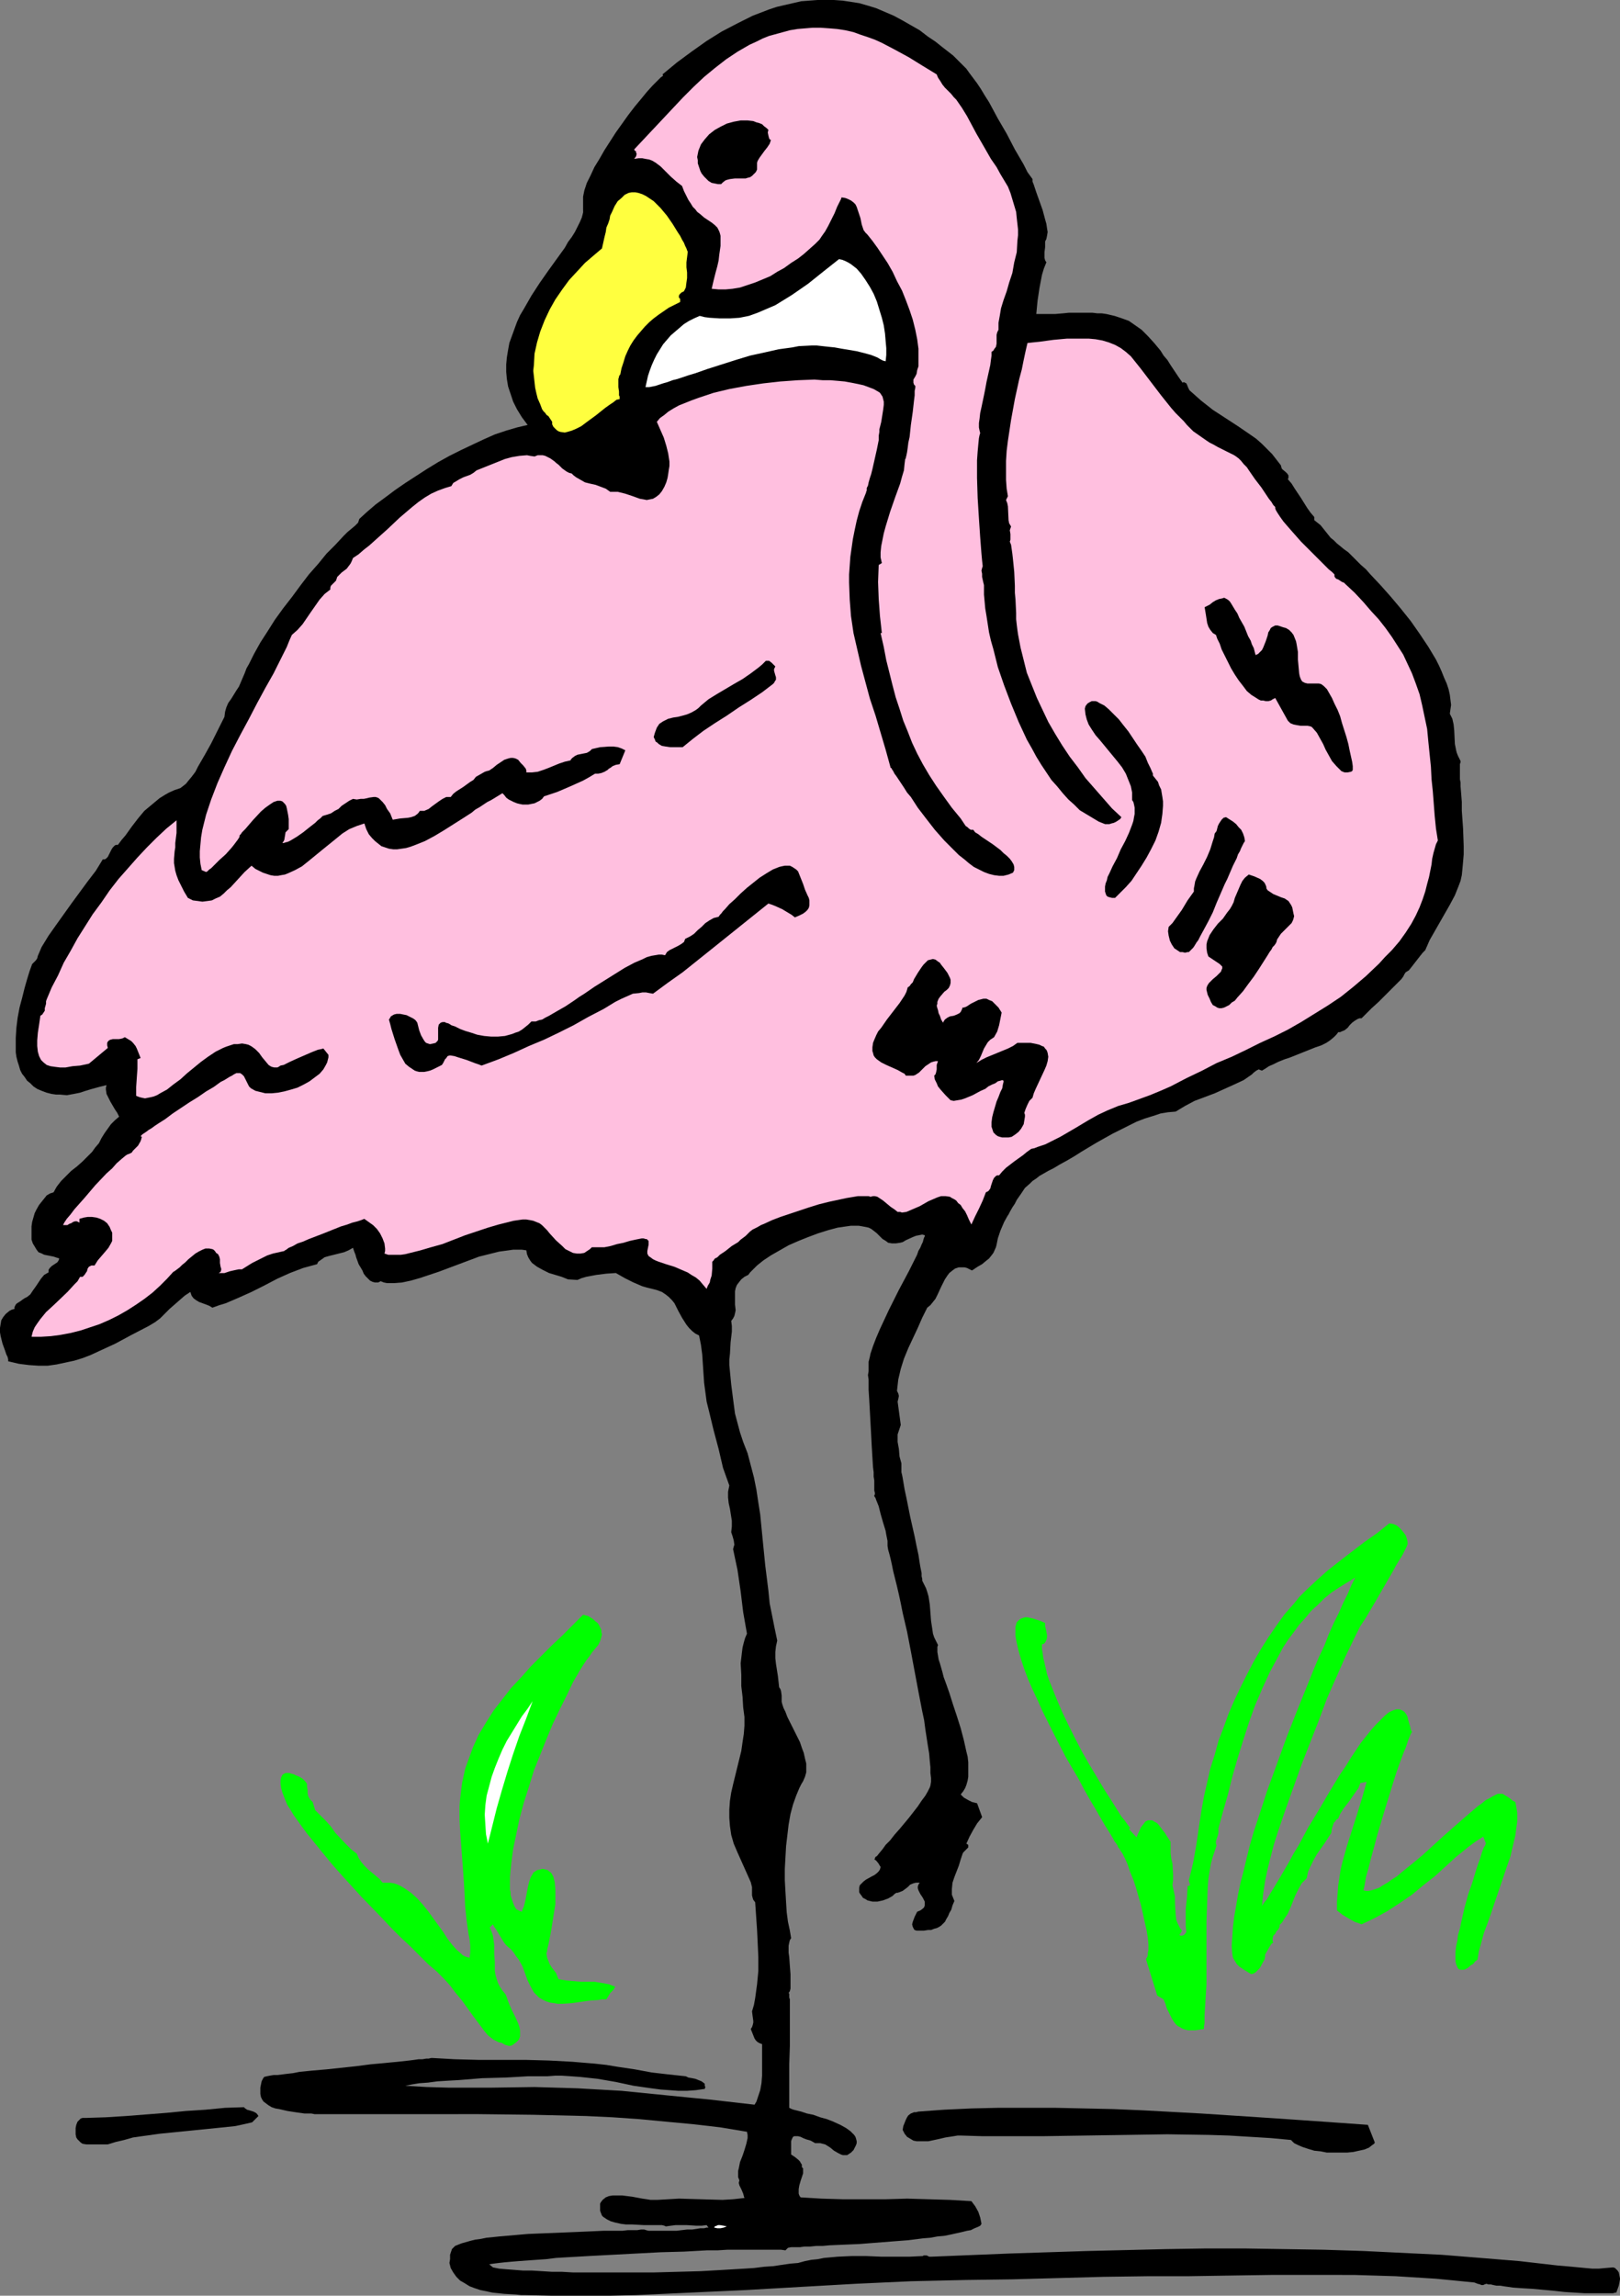 <?xml version="1.0" encoding="UTF-8" standalone="no"?>
<svg
   version="1.0"
   width="109.856mm"
   height="155.668mm"
   id="svg18"
   sodipodi:docname="Flamingo 06.wmf"
   xmlns:inkscape="http://www.inkscape.org/namespaces/inkscape"
   xmlns:sodipodi="http://sodipodi.sourceforge.net/DTD/sodipodi-0.dtd"
   xmlns="http://www.w3.org/2000/svg"
   xmlns:svg="http://www.w3.org/2000/svg">
  <rect width="100%" height="100%" fill="#808080" stroke="none"/>
  <sodipodi:namedview
     id="namedview18"
     pagecolor="#ffffff"
     bordercolor="#000000"
     borderopacity="0.25"
     inkscape:showpageshadow="2"
     inkscape:pageopacity="0.0"
     inkscape:pagecheckerboard="0"
     inkscape:deskcolor="#d1d1d1"
     inkscape:document-units="mm" />
  <defs
     id="defs1">
    <pattern
       id="WMFhbasepattern"
       patternUnits="userSpaceOnUse"
       width="6"
       height="6"
       x="0"
       y="0" />
  </defs>
  <path
     style="fill:#000000;fill-opacity:1;fill-rule:evenodd;stroke:none"
     d="m 264.632,45.892 v 0.646 l 0.323,0.808 0.323,0.97 0.323,0.97 0.808,2.262 0.808,2.262 0.646,2.424 0.323,1.131 0.162,1.131 0.162,0.97 -0.162,0.97 -0.162,0.808 -0.323,0.646 v 1.454 l -0.162,1.293 v 1.454 l 0.162,0.646 0.323,0.485 -0.646,1.616 -0.485,1.616 -0.646,3.393 -0.485,3.232 -0.323,3.393 h 3.07 1.777 l 1.939,-0.162 1.616,-0.162 h 1.616 4.362 l 1.292,0.162 h 1.131 l 1.131,0.162 2.1,0.485 1.939,0.646 1.777,0.646 1.616,1.131 1.616,1.131 1.616,1.616 1.616,1.778 0.808,0.97 0.808,0.97 0.808,1.293 0.969,1.131 0.808,1.293 0.969,1.454 0.969,1.454 1.131,1.616 0.323,-0.162 0.323,0.162 0.323,0.162 0.162,0.323 0.323,0.808 0.162,0.323 0.162,0.323 1.454,1.293 1.454,1.293 3.07,2.424 3.231,2.101 3.231,2.101 3.07,2.101 1.616,1.131 1.454,1.293 1.292,1.293 1.292,1.293 1.131,1.454 1.131,1.454 0.162,0.646 0.162,0.323 0.969,0.808 0.323,0.323 0.323,0.485 v 0.323 0.323 l -0.162,0.323 0.969,1.131 0.808,1.293 1.616,2.424 1.616,2.585 0.808,1.131 0.969,1.131 v 0.808 l 0.808,0.646 0.808,0.646 1.292,1.616 1.292,1.616 0.808,0.646 0.808,0.808 0.808,0.646 0.969,0.808 1.131,0.808 0.969,0.97 1.131,1.131 1.131,1.131 1.292,1.131 1.131,1.293 2.585,2.747 2.585,2.909 2.585,3.07 2.585,3.232 2.262,3.232 2.262,3.393 1.939,3.232 0.808,1.616 0.646,1.454 0.646,1.616 0.646,1.454 0.485,1.454 0.323,1.454 0.162,1.293 0.162,1.293 -0.162,1.131 -0.162,1.131 0.323,0.646 0.323,0.646 0.323,1.454 0.162,1.616 0.162,3.393 0.323,1.616 0.162,0.646 0.323,0.808 0.323,0.646 0.323,0.646 v 0.323 l -0.162,0.485 v 0.485 0.485 1.293 1.616 l 0.162,0.808 v 0.97 l 0.162,1.939 0.162,2.101 v 2.262 l 0.323,4.525 0.162,4.525 v 2.101 l -0.162,1.939 -0.162,1.778 -0.162,1.616 -0.323,1.454 -0.485,1.293 -0.969,2.424 -1.292,2.424 -1.292,2.262 -2.585,4.525 -1.292,2.262 -1.131,2.585 -0.646,0.646 -0.646,0.808 -1.131,1.454 -1.131,1.454 -0.646,0.808 -0.808,0.485 -0.323,0.485 -0.323,0.646 -0.485,0.646 -0.646,0.646 -0.808,0.808 -0.808,0.808 -1.777,1.778 -1.777,1.778 -1.777,1.616 -0.808,0.808 -0.646,0.646 -0.646,0.646 -0.485,0.485 h -0.485 l -0.485,0.162 -0.808,0.485 -0.646,0.485 -0.646,0.646 -0.485,0.646 -0.808,0.646 -0.808,0.323 -0.323,0.162 h -0.485 l -0.485,0.646 -0.646,0.646 -0.969,0.808 -0.969,0.646 -1.292,0.646 -1.454,0.485 -3.231,1.293 -3.231,1.293 -1.454,0.485 -1.616,0.646 -1.292,0.646 -1.131,0.485 -0.969,0.646 -0.808,0.485 -0.485,-0.162 -0.323,-0.162 -0.323,0.162 -0.323,0.162 -0.646,0.485 -0.485,0.485 -2.1,1.454 -2.423,1.131 -5.008,2.262 -5.17,1.939 -2.423,1.293 -2.423,1.454 -1.939,0.162 -1.939,0.323 -1.939,0.646 -2.1,0.646 -2.1,0.808 -1.939,0.97 -4.201,2.101 -4.039,2.262 -4.039,2.424 -1.777,1.131 -1.939,1.131 -1.777,0.97 -1.616,0.97 -1.292,0.646 -1.131,0.646 -1.131,0.646 -0.808,0.646 -0.969,0.646 -0.646,0.646 -1.292,1.131 -0.969,1.454 -1.131,1.616 -0.485,0.97 -0.646,0.97 -0.646,1.131 -0.323,0.646 -0.323,0.485 -0.808,1.454 -0.485,1.131 -0.485,1.131 -0.323,0.97 -0.323,0.97 -0.162,0.808 -0.162,0.808 -0.162,0.646 -0.646,1.454 -0.485,0.646 -0.646,0.808 -0.808,0.646 -0.969,0.808 -1.131,0.646 -1.454,0.97 -0.646,-0.323 -0.646,-0.323 -0.646,-0.162 h -0.485 -0.969 l -0.969,0.323 -0.646,0.485 -0.808,0.646 -0.485,0.646 -0.646,0.97 -0.969,1.939 -0.969,2.101 -0.485,0.97 -0.646,0.808 -0.646,0.808 -0.808,0.646 -1.292,2.585 -1.131,2.585 -2.423,5.171 -1.131,2.747 -0.808,2.585 -0.646,2.747 -0.162,1.454 -0.162,1.454 0.162,0.323 0.162,0.323 0.162,0.646 -0.162,0.808 -0.162,0.646 0.808,5.979 -0.808,2.424 v 1.939 l 0.323,1.778 0.162,1.939 0.485,1.778 v 0.162 0.808 0.646 0.646 l 0.162,0.646 0.162,0.808 0.162,0.97 0.323,1.939 0.485,2.262 0.485,2.424 0.485,2.424 1.131,5.009 0.485,2.424 0.485,2.262 0.323,2.101 0.162,0.97 0.162,0.808 0.162,0.808 v 0.808 l 0.162,0.646 v 0.485 l 0.485,0.97 0.485,0.97 0.323,0.97 0.323,1.131 0.323,2.101 0.323,4.201 0.323,2.101 0.162,1.131 0.323,0.97 0.485,0.97 0.485,0.97 -0.162,0.485 v 0.646 0.646 l 0.162,0.97 0.162,0.97 0.323,0.97 0.323,1.131 0.323,1.131 0.323,1.293 0.485,1.293 0.969,2.747 0.969,3.07 0.969,2.909 0.969,3.07 0.808,3.07 0.646,2.909 0.323,1.293 0.162,1.454 v 1.293 1.131 1.293 l -0.162,0.97 -0.323,1.131 -0.323,0.808 -0.485,0.808 -0.646,0.808 0.323,0.323 0.485,0.485 1.131,0.646 0.969,0.485 1.292,0.323 1.292,3.555 -0.646,0.808 -0.646,0.808 -0.969,1.616 -0.969,1.778 -0.808,1.778 0.485,0.323 v 0.323 0.323 l -0.323,0.323 -0.646,0.646 -0.323,0.323 -0.162,0.323 -0.485,1.454 -0.485,1.616 -1.131,2.909 -0.485,1.454 -0.162,1.616 v 0.646 0.808 l 0.323,0.808 0.323,0.808 -0.485,1.131 -0.323,1.131 -0.485,0.808 -0.323,0.808 -0.485,0.808 -0.323,0.646 -0.485,0.485 -0.485,0.485 -0.485,0.323 -0.646,0.323 -0.646,0.162 -0.808,0.323 h -0.808 l -0.969,0.162 h -0.969 -0.969 l -0.485,-0.162 -0.162,-0.162 -0.162,-0.323 -0.162,-0.323 -0.162,-0.646 0.162,-0.646 0.485,-1.293 0.646,-1.293 0.808,-0.323 0.646,-0.485 0.323,-0.323 0.162,-0.485 v -0.485 -0.485 l -0.485,-0.97 -0.646,-0.97 -0.485,-0.97 -0.162,-0.485 v -0.485 l 0.162,-0.485 0.323,-0.485 h -0.485 -0.485 l -0.646,0.162 -0.808,0.323 -0.646,0.646 -1.292,0.97 -0.808,0.323 -0.485,0.162 h -0.323 l -0.485,0.323 -0.485,0.485 -1.131,0.646 -1.292,0.485 -1.454,0.323 h -1.292 l -0.646,-0.162 -0.646,-0.162 -0.485,-0.323 -0.646,-0.323 -0.323,-0.485 -0.485,-0.646 -0.162,-0.323 v -0.485 -0.646 l 0.162,-0.646 0.485,-0.485 0.485,-0.485 0.646,-0.485 1.454,-0.808 0.646,-0.323 0.646,-0.485 0.485,-0.485 0.323,-0.485 0.162,-0.646 -0.323,-0.485 -0.162,-0.323 -0.646,-0.808 -0.485,-0.323 0.162,-0.162 v -0.162 l 0.162,-0.323 0.323,-0.162 0.646,-0.808 0.808,-0.97 0.808,-1.131 1.131,-1.131 1.131,-1.454 1.292,-1.454 2.423,-2.909 1.131,-1.454 1.131,-1.454 0.969,-1.454 0.969,-1.293 0.646,-1.131 0.485,-0.97 0.162,-0.485 0.162,-0.97 v -0.97 l -0.162,-1.293 v -1.454 l -0.162,-1.616 -0.162,-1.939 -0.323,-1.939 -0.323,-2.101 -0.323,-2.101 -0.323,-2.424 -0.485,-2.262 -0.969,-5.009 -0.969,-5.171 -0.969,-5.171 -0.969,-5.009 -1.131,-4.848 -0.485,-2.424 -0.485,-2.262 -0.485,-2.101 -0.485,-1.939 -0.485,-1.939 -0.323,-1.616 -0.323,-1.454 -0.323,-1.293 -0.323,-1.131 -0.162,-0.97 v -0.162 -0.485 -0.646 l -0.162,-0.808 -0.162,-0.808 -0.162,-0.97 -0.646,-2.101 -0.646,-2.262 -0.485,-1.939 -0.323,-0.808 -0.323,-0.808 -0.162,-0.485 -0.323,-0.485 v -0.162 l 0.162,-0.323 v -0.323 l -0.162,-0.646 v -0.808 -0.808 -0.97 l -0.162,-0.97 v -1.131 l -0.162,-1.293 -0.162,-2.585 -0.162,-2.747 -0.162,-3.07 -0.323,-5.979 -0.162,-2.909 -0.162,-2.585 v -2.585 l -0.162,-1.131 0.162,-0.97 v -0.97 -0.808 -0.646 l 0.162,-0.646 0.162,-0.646 0.162,-0.808 0.323,-0.97 0.323,-0.97 0.808,-2.101 0.969,-2.262 1.131,-2.424 1.131,-2.424 2.585,-5.171 1.292,-2.424 1.292,-2.424 1.131,-2.262 0.485,-0.97 0.485,-0.97 0.323,-0.97 0.485,-0.808 0.323,-0.808 0.323,-0.646 0.162,-0.646 0.162,-0.485 0.162,-0.323 V 316.557 l -0.646,-0.162 -0.808,0.162 -0.808,0.162 -0.808,0.323 -1.777,0.808 -0.808,0.485 -0.646,0.162 -1.131,0.162 h -0.969 l -0.969,-0.162 -0.646,-0.485 -0.808,-0.485 -0.646,-0.646 -0.808,-0.808 -0.808,-0.646 -0.646,-0.485 -0.646,-0.323 -0.808,-0.162 -0.808,-0.162 -0.969,-0.162 h -0.808 -1.131 l -1.131,0.162 -2.262,0.323 -2.423,0.646 -2.585,0.808 -2.585,0.97 -2.423,0.97 -2.585,1.131 -2.262,1.293 -2.262,1.293 -1.939,1.293 -0.808,0.646 -0.808,0.646 -0.646,0.646 -0.646,0.646 -0.485,0.485 -0.485,0.646 -0.969,0.485 -0.808,0.646 -0.646,0.808 -0.485,0.646 -0.323,0.808 -0.162,0.808 v 1.778 1.616 l 0.162,1.454 -0.162,0.808 -0.162,0.646 -0.323,0.646 -0.485,0.646 0.162,1.293 v 1.454 l -0.323,2.747 -0.162,2.909 -0.162,1.454 v 1.454 l 0.485,5.009 0.646,5.009 0.323,2.424 0.646,2.424 0.646,2.424 0.808,2.424 1.131,2.909 0.808,3.07 0.808,3.07 0.646,3.232 0.485,3.232 0.485,3.07 0.646,6.625 0.646,6.464 0.808,6.464 0.323,3.232 0.646,3.232 0.646,3.232 0.646,3.07 -0.323,1.454 -0.162,1.454 v 1.616 l 0.162,1.454 0.485,3.07 0.162,1.454 0.162,1.454 0.323,0.485 0.162,0.485 0.162,1.131 v 1.131 0.485 l 0.162,0.646 0.323,0.97 0.485,0.97 0.485,1.293 0.646,1.293 1.292,2.585 1.292,2.585 0.485,1.454 0.485,1.293 0.323,1.454 0.323,1.293 v 1.131 1.131 l -0.323,1.131 -0.485,1.131 -0.485,0.808 -0.485,0.97 -0.808,1.939 -0.808,2.262 -0.646,2.424 -0.485,2.747 -0.323,2.747 -0.323,2.747 -0.162,2.909 -0.162,2.909 v 2.909 l 0.162,2.909 0.162,2.747 0.162,2.585 0.323,2.424 0.485,2.262 0.323,1.939 -0.323,0.485 -0.162,0.646 -0.162,0.808 v 0.808 0.97 l 0.162,1.131 0.162,2.262 0.162,2.101 v 1.131 1.778 0.808 l -0.162,0.646 -0.323,0.485 0.162,0.162 v 0.485 0.485 l 0.162,0.485 v 1.454 5.817 2.262 2.424 l -0.162,4.686 v 2.424 5.979 1.616 0.646 0.485 l 0.323,0.162 0.323,0.162 0.485,0.162 0.646,0.162 1.292,0.323 1.454,0.485 1.616,0.323 1.777,0.646 1.777,0.485 1.616,0.646 1.777,0.808 1.454,0.808 1.131,0.808 0.485,0.485 0.485,0.485 0.323,0.485 0.162,0.485 0.162,0.646 v 0.485 l -0.162,0.485 -0.323,0.646 -0.323,0.646 -0.646,0.646 -0.485,0.323 -0.485,0.323 h -0.646 -0.485 l -0.485,-0.162 -0.646,-0.323 -1.131,-0.646 -0.969,-0.808 -1.292,-0.808 -0.646,-0.162 -0.646,-0.162 h -0.646 -0.646 l -1.131,-0.646 -1.131,-0.323 -0.808,-0.323 -0.646,-0.323 -0.646,-0.162 h -0.485 -0.485 l -0.323,0.162 -0.162,0.323 -0.162,0.323 -0.162,0.485 v 0.485 1.293 1.616 l 0.969,0.646 0.808,0.646 0.485,0.485 0.162,0.323 0.323,0.485 v 0.646 l 0.323,0.323 v 0.485 0.808 l -0.323,0.97 -0.323,0.97 -0.323,1.131 -0.162,0.97 v 1.131 l 0.162,0.485 0.323,0.485 5.331,0.323 5.493,0.162 h 10.986 l 5.493,-0.162 5.493,0.162 5.493,0.162 5.493,0.323 0.969,1.293 0.808,1.454 0.485,1.454 0.323,1.616 -0.323,0.485 -0.646,0.323 -0.808,0.323 -0.969,0.485 -0.969,0.162 -1.292,0.323 -1.454,0.323 -1.454,0.323 -1.616,0.323 -1.777,0.162 -1.777,0.323 -1.939,0.162 -3.877,0.485 -4.201,0.323 -8.239,0.646 -3.877,0.162 -3.716,0.162 -1.777,0.162 h -1.616 l -1.616,0.162 h -1.454 l -1.131,0.162 h -1.292 -0.969 l -0.808,0.162 -0.646,0.646 -1.131,-0.162 h -1.292 -1.616 -5.978 -2.423 -2.423 l -2.585,0.162 h -2.746 l -5.816,0.323 -5.978,0.162 -6.139,0.323 -6.139,0.323 -6.139,0.323 -2.746,0.162 -2.908,0.162 -2.746,0.162 -2.585,0.323 -2.423,0.162 -2.262,0.162 -2.262,0.162 -1.939,0.162 -1.777,0.162 -1.454,0.162 -1.292,0.162 -1.131,0.162 0.969,0.808 1.616,0.323 1.939,0.162 2.1,0.162 2.1,0.162 h 2.262 l 2.585,0.162 2.585,0.162 h 2.585 l 2.746,0.162 h 2.746 5.816 5.978 6.139 l 5.978,-0.162 5.978,-0.162 5.655,-0.323 2.746,-0.162 2.746,-0.162 2.585,-0.162 2.585,-0.323 2.423,-0.162 2.1,-0.323 2.262,-0.323 1.939,-0.162 1.777,-0.485 1.616,-0.323 1.616,-0.162 1.616,-0.323 3.554,-0.323 3.554,-0.162 h 3.716 l 3.877,0.162 h 3.716 3.554 l 3.393,-0.162 0.162,-0.162 h 0.323 0.485 l 0.646,0.323 h 0.646 l 19.872,-0.808 20.033,-0.646 20.195,-0.485 10.017,-0.162 h 10.178 l 10.178,0.162 10.017,0.162 10.178,0.323 10.017,0.485 10.017,0.485 10.017,0.808 9.855,0.808 9.855,1.131 1.939,0.162 1.777,0.162 3.393,0.323 1.777,0.162 h 1.616 l 1.777,-0.162 1.939,-0.162 0.485,0.162 0.323,0.323 0.323,0.323 0.323,0.485 0.162,0.808 0.162,0.808 -0.162,0.97 -0.162,0.808 -0.646,1.778 h -0.323 l -0.485,0.162 h -0.646 -0.646 -2.585 -1.131 -2.262 l -2.585,-0.162 -2.585,-0.162 -2.908,-0.323 -5.331,-0.485 -2.746,-0.162 -2.262,-0.162 -2.262,-0.323 -0.969,-0.162 h -0.969 l -0.808,-0.162 -0.646,-0.162 h -0.646 l -0.485,-0.162 -0.485,0.162 -0.323,0.162 h -0.485 l -0.323,-0.162 -0.646,-0.162 -0.808,-0.323 -4.847,-0.485 -5.008,-0.485 -5.17,-0.323 -5.17,-0.323 -5.331,-0.162 -5.331,-0.162 H 336.526 325.863 l -10.663,0.162 -10.34,0.162 h -5.17 -5.008 l -11.794,0.162 -11.794,0.323 -11.794,0.323 -11.794,0.162 -6.947,0.162 -7.109,0.162 -14.056,0.646 -14.217,0.808 -14.056,0.808 -14.056,0.646 -14.056,0.646 -7.109,0.162 h -6.947 -7.109 l -7.109,-0.162 h -1.131 l -1.454,-0.162 -2.908,-0.162 -3.07,-0.323 -1.454,-0.323 -1.616,-0.323 -1.454,-0.485 -1.292,-0.485 -1.292,-0.808 -1.131,-0.646 -0.969,-0.97 -0.808,-1.131 -0.646,-1.131 -0.323,-1.293 0.162,-0.97 v -1.131 l 0.323,-0.97 0.162,-0.485 0.323,-0.323 0.485,-0.485 0.808,-0.323 0.808,-0.323 1.131,-0.323 1.131,-0.323 1.292,-0.323 1.292,-0.162 1.616,-0.323 1.616,-0.162 1.616,-0.162 3.716,-0.323 3.716,-0.323 4.039,-0.162 7.916,-0.323 3.716,-0.162 3.554,-0.162 h 1.777 1.616 1.454 l 1.454,-0.162 h 1.292 1.131 l 0.969,-0.162 h 0.808 l 0.485,0.162 0.646,0.162 h 0.808 1.131 2.423 2.746 l 2.746,-0.323 h 1.292 l 1.131,-0.162 0.969,-0.162 h 0.969 l 0.646,-0.162 h 0.485 l -0.485,-0.646 -1.292,0.162 h -1.292 l -2.585,-0.162 h -2.746 l -1.292,0.162 -1.131,0.162 h -0.162 l -0.323,-0.162 -0.646,-0.162 h -0.969 -1.131 -2.585 l -2.908,-0.162 h -1.616 l -1.292,-0.162 -1.454,-0.323 -1.131,-0.323 -0.969,-0.485 -0.969,-0.646 -0.323,-0.323 -0.323,-0.808 -0.162,-0.485 v -0.646 -0.646 -0.485 l 0.162,-0.323 0.485,-0.646 0.808,-0.646 0.808,-0.323 0.969,-0.162 h 1.292 1.131 l 2.585,0.323 2.585,0.485 1.131,0.162 0.969,0.162 h 0.969 0.808 l 2.746,-0.162 2.746,-0.162 5.493,0.162 5.655,0.162 2.746,-0.162 2.908,-0.323 -0.162,-0.485 -0.162,-0.646 -0.485,-1.131 -0.485,-0.97 -0.162,-0.646 0.162,-0.646 -0.323,-0.808 v -0.808 -0.808 l 0.162,-0.646 0.323,-1.616 0.646,-1.616 0.485,-1.454 0.485,-1.616 0.323,-1.454 v -0.808 l -0.162,-0.808 -6.785,-1.131 -6.947,-0.808 -6.947,-0.646 -6.785,-0.646 -6.947,-0.485 -6.785,-0.323 -13.732,-0.323 -13.894,-0.162 H 108.89 95.158 81.264 80.618 l -0.808,-0.162 h -0.969 -0.808 l -2.262,-0.323 -2.1,-0.323 -2.1,-0.485 -0.969,-0.162 -0.969,-0.323 -0.808,-0.485 -0.646,-0.485 -0.646,-0.485 -0.323,-0.485 -0.323,-0.646 -0.162,-0.808 v -0.808 -0.808 l 0.162,-0.808 0.162,-0.808 0.323,-0.646 0.323,-0.485 0.646,-0.162 0.808,-0.162 0.969,-0.162 h 0.969 l 1.292,-0.162 1.292,-0.162 1.454,-0.162 1.616,-0.323 3.231,-0.323 3.716,-0.323 7.593,-0.808 3.716,-0.485 3.554,-0.323 1.616,-0.162 1.777,-0.162 1.454,-0.162 1.454,-0.162 1.292,-0.162 1.131,-0.162 h 0.969 l 0.969,-0.162 h 0.646 l 0.646,-0.162 h 0.323 v 0 l 5.816,0.323 5.978,0.162 h 12.117 l 5.978,0.162 5.978,0.323 5.816,0.485 2.908,0.323 2.908,0.485 4.362,0.646 4.362,0.808 4.201,0.485 4.524,0.485 0.646,0.323 0.969,0.162 0.808,0.162 0.808,0.323 0.808,0.323 0.646,0.485 0.162,0.162 v 0.485 l 0.162,0.323 -0.162,0.485 -2.262,0.323 -2.262,0.162 h -2.262 l -2.262,-0.162 -2.262,-0.162 -2.423,-0.323 -4.524,-0.646 -4.524,-0.97 -4.685,-0.808 -4.524,-0.485 -2.262,-0.162 -2.423,-0.162 h -1.616 l -2.1,0.162 h -2.423 -2.585 l -2.746,0.162 -2.908,0.162 -5.978,0.162 -5.978,0.485 -2.908,0.162 -2.585,0.162 -2.423,0.323 -2.262,0.162 -0.969,0.162 -0.969,0.162 -0.808,0.162 -0.808,0.162 5.493,0.323 5.655,0.162 h 5.493 5.493 l 10.986,-0.162 5.493,0.162 5.493,0.162 5.655,0.323 5.655,0.323 11.309,1.131 11.471,1.131 11.309,1.293 0.485,-0.808 0.323,-0.97 0.646,-1.939 0.323,-1.778 0.162,-2.101 v -7.918 l -0.808,-0.323 -0.485,-0.323 -0.323,-0.323 -0.323,-0.485 -0.969,-2.424 0.323,-0.485 0.162,-0.485 0.162,-0.646 v -0.485 l -0.162,-1.131 -0.162,-1.293 0.485,-1.616 0.323,-1.778 0.485,-3.555 0.323,-3.393 v -3.555 l -0.162,-3.555 -0.162,-3.393 -0.485,-7.11 -0.485,-0.646 -0.162,-0.485 -0.162,-0.646 v -0.808 -1.293 l -0.162,-0.646 -0.162,-0.646 -3.393,-7.595 -0.485,-1.131 -0.485,-1.131 -0.646,-2.262 -0.323,-2.262 -0.162,-2.101 v -2.101 l 0.162,-2.262 0.323,-2.101 0.485,-2.101 2.1,-8.564 0.323,-2.262 0.323,-2.101 0.162,-2.101 v -2.262 l -0.323,-2.424 -0.162,-2.747 -0.323,-2.747 v -2.909 l -0.162,-2.909 0.323,-2.747 0.162,-1.293 0.323,-1.293 0.323,-1.131 0.485,-1.131 -0.969,-5.494 -0.646,-5.333 -0.808,-5.494 -1.131,-5.332 0.162,-0.646 0.162,-0.485 -0.162,-1.131 -0.323,-1.131 -0.323,-0.97 0.162,-1.454 v -1.454 l -0.485,-3.07 -0.323,-1.454 -0.162,-1.454 v -1.454 l 0.162,-0.808 0.162,-0.808 -0.808,-2.262 -0.808,-2.262 -1.131,-4.848 -1.292,-4.848 -1.131,-4.686 -0.646,-2.585 -0.323,-2.424 -0.323,-2.424 -0.162,-2.424 -0.323,-4.848 -0.323,-2.424 -0.485,-2.424 -0.969,-0.485 -0.808,-0.646 -0.808,-0.808 -0.646,-0.808 -1.131,-1.778 -0.969,-1.778 -0.969,-1.939 -0.646,-0.808 -0.808,-0.808 -0.808,-0.646 -0.969,-0.646 -1.292,-0.485 -1.292,-0.323 -1.292,-0.323 -1.131,-0.323 -2.262,-0.97 -2.262,-1.131 -2.262,-1.293 -2.423,0.162 -2.585,0.323 -2.585,0.485 -1.131,0.323 -1.131,0.485 -2.423,-0.162 -1.616,-0.646 -1.616,-0.485 -1.616,-0.485 -1.616,-0.808 -1.454,-0.808 -0.646,-0.485 -0.646,-0.485 -0.485,-0.646 -0.485,-0.808 -0.323,-0.808 -0.162,-0.97 -1.131,-0.162 h -1.131 -1.131 l -1.131,0.162 -2.423,0.323 -2.585,0.646 -2.585,0.646 -2.585,0.97 -5.17,1.939 -2.585,0.97 -2.423,0.808 -2.423,0.808 -2.262,0.646 -2.262,0.485 -2.1,0.162 h -0.808 -0.969 l -0.808,-0.162 -0.808,-0.323 -0.646,0.323 h -0.808 l -0.646,-0.162 -0.646,-0.323 -0.485,-0.485 -0.646,-0.646 -0.485,-0.646 -0.323,-0.808 -0.969,-1.616 -0.646,-1.778 -0.162,-0.646 -0.323,-0.808 -0.162,-0.485 -0.162,-0.485 -1.131,0.646 -1.131,0.485 -1.292,0.323 -1.292,0.323 -1.292,0.323 -1.131,0.323 -1.131,0.808 -0.485,0.323 -0.323,0.646 -1.777,0.485 -1.777,0.485 -3.393,1.293 -3.231,1.454 -3.393,1.778 -3.231,1.616 -3.231,1.454 -3.393,1.454 -1.616,0.485 -1.777,0.646 -0.808,-0.485 -0.808,-0.323 -1.777,-0.646 -0.808,-0.485 -0.646,-0.485 -0.485,-0.646 -0.162,-0.485 -0.162,-0.485 -1.454,0.97 -1.292,1.131 -2.585,2.262 -2.423,2.424 -1.292,0.97 -1.616,0.97 -4.362,2.262 -2.1,1.131 -2.1,1.131 -4.201,1.939 -2.1,0.97 -2.1,0.808 -2.1,0.646 -2.262,0.485 -2.262,0.485 -2.262,0.323 H 9.855 l -2.423,-0.162 -2.585,-0.323 -2.746,-0.646 v -0.485 L 1.939,347.744 1.616,347.098 1.292,346.128 0.646,344.351 0.162,342.412 0,341.442 v -1.131 l 0.162,-0.97 0.162,-0.97 0.485,-0.808 0.646,-0.808 0.969,-0.808 0.646,-0.323 0.646,-0.162 v -0.485 l 0.162,-0.323 0.162,-0.323 0.323,-0.323 0.808,-0.485 0.646,-0.485 0.485,-0.323 0.646,-0.323 0.808,-0.646 0.646,-0.97 0.808,-1.131 1.292,-1.939 0.808,-0.97 1.131,-0.646 v -0.646 l 0.323,-0.485 0.485,-0.485 0.485,-0.323 0.969,-0.646 0.323,-0.485 0.162,-0.485 -1.454,-0.485 -1.616,-0.323 -0.808,-0.162 -0.646,-0.323 -0.808,-0.323 -0.485,-0.646 -0.485,-0.808 -0.485,-0.808 -0.323,-0.97 v -1.131 -1.131 -1.131 l 0.162,-1.131 0.323,-1.131 0.323,-1.131 0.485,-0.97 0.646,-1.131 0.646,-0.808 0.646,-0.808 0.646,-0.808 0.808,-0.485 0.969,-0.323 0.808,-1.454 1.131,-1.454 1.292,-1.293 1.292,-1.293 1.454,-1.131 1.454,-1.293 1.131,-1.131 1.292,-1.293 0.808,-1.131 0.969,-1.131 0.646,-1.293 0.808,-1.293 0.808,-1.131 0.808,-1.131 0.969,-0.97 1.131,-0.97 -0.485,-0.97 -0.646,-0.97 -1.131,-1.939 -0.485,-0.97 -0.485,-0.97 -0.162,-1.131 v -0.485 l 0.162,-0.646 -1.939,0.485 -1.777,0.485 -1.616,0.485 -1.454,0.485 -1.616,0.323 -1.777,0.323 -1.777,-0.162 h -0.969 l -1.131,-0.162 -1.292,-0.323 -1.292,-0.485 L 9.532,279.068 8.563,278.421 7.755,277.614 6.947,276.967 6.301,275.998 5.655,275.19 5.17,274.22 4.847,273.089 4.524,272.119 4.201,270.827 4.039,269.696 v -1.131 -2.585 l 0.162,-2.585 0.323,-2.585 0.485,-2.585 0.646,-2.424 0.646,-2.585 0.646,-2.262 0.646,-2.101 0.646,-1.778 0.485,-0.485 0.485,-0.485 0.323,-0.485 0.162,-0.646 0.485,-1.131 0.485,-1.131 1.777,-2.909 1.939,-2.747 4.039,-5.656 4.039,-5.494 2.1,-2.747 1.777,-2.909 h 0.485 l 0.323,-0.162 0.485,-0.485 0.323,-0.646 0.323,-0.646 0.323,-0.646 0.323,-0.485 0.485,-0.485 0.323,-0.162 h 0.485 l 0.969,-1.293 0.969,-1.131 0.808,-1.131 0.808,-1.131 1.616,-2.101 1.616,-1.939 1.939,-1.616 0.969,-0.808 0.969,-0.808 1.292,-0.808 1.131,-0.646 1.454,-0.646 1.454,-0.485 0.646,-0.485 0.808,-0.646 0.646,-0.808 0.808,-0.97 0.969,-1.293 0.646,-1.293 1.777,-3.07 1.616,-2.909 0.808,-1.616 0.646,-1.293 0.646,-1.293 0.485,-0.97 0.485,-0.97 0.323,-0.646 0.162,-1.293 0.323,-1.131 0.485,-1.131 0.808,-1.131 1.292,-2.101 0.646,-0.97 0.485,-1.131 0.485,-1.131 0.485,-1.131 0.485,-1.293 0.646,-1.131 1.292,-2.585 1.616,-2.909 1.777,-2.747 1.939,-3.07 2.1,-2.909 2.262,-2.909 2.262,-3.07 2.1,-2.747 2.423,-2.747 2.1,-2.585 2.262,-2.262 2.1,-2.262 0.969,-0.97 0.969,-0.808 0.969,-0.808 0.808,-0.808 0.323,-0.97 1.939,-1.778 2.262,-1.939 2.423,-1.778 2.585,-1.939 2.585,-1.778 2.746,-1.778 2.747,-1.778 2.908,-1.778 2.908,-1.616 2.908,-1.454 3.07,-1.454 2.746,-1.293 2.908,-1.293 2.908,-0.97 2.746,-0.808 2.746,-0.646 -1.454,-1.939 -1.292,-2.101 -0.969,-1.939 -0.646,-1.939 -0.646,-1.939 -0.323,-1.939 -0.162,-1.778 v -1.939 l 0.162,-1.778 0.323,-1.939 0.323,-1.778 0.646,-1.778 0.646,-1.778 0.646,-1.778 0.808,-1.778 0.969,-1.616 1.939,-3.393 2.1,-3.232 2.262,-3.232 2.1,-2.909 2.1,-2.909 0.808,-1.454 0.969,-1.293 0.808,-1.293 0.646,-1.293 0.646,-1.293 0.485,-1.131 0.162,-0.646 0.162,-0.646 V 53.325 52.032 50.416 l 0.162,-0.808 0.162,-0.808 0.646,-1.939 0.969,-1.939 0.969,-2.101 1.292,-2.101 1.292,-2.262 1.454,-2.262 1.454,-2.262 3.231,-4.525 1.616,-2.101 1.616,-1.939 1.454,-1.778 1.454,-1.616 1.454,-1.454 0.646,-0.646 0.646,-0.485 -0.162,-0.323 3.716,-3.07 3.716,-2.747 3.877,-2.747 3.877,-2.424 4.039,-2.101 1.939,-0.97 1.939,-0.97 2.1,-0.808 2.1,-0.808 1.939,-0.646 2.1,-0.485 2.1,-0.485 2.1,-0.485 2.1,-0.162 L 209.541,0 h 2.1 2.1 l 2.262,0.162 2.1,0.323 2.1,0.323 2.262,0.646 2.1,0.646 2.262,0.97 2.262,0.97 2.1,1.131 2.262,1.293 2.262,1.293 2.1,1.616 1.939,1.293 1.616,1.293 1.454,1.131 1.454,1.131 1.131,1.131 1.131,1.131 1.131,1.131 0.808,1.131 0.969,1.293 0.969,1.293 0.969,1.454 0.969,1.616 1.131,1.778 1.131,2.101 1.131,2.101 2.262,3.878 2.1,4.04 2.262,3.878 0.969,1.939 z"
     id="path1" />
  <path
     style="fill:#ffbfdf;fill-opacity:1;fill-rule:evenodd;stroke:none"
     d="m 240.076,19.068 0.323,0.808 0.646,0.97 0.485,0.808 0.646,0.808 1.616,1.616 0.646,0.808 0.646,0.646 1.454,2.101 1.292,2.101 2.423,4.525 2.423,4.201 1.292,2.262 1.454,2.101 0.969,1.778 0.969,1.616 0.969,1.616 0.646,1.616 0.485,1.616 0.485,1.616 0.485,1.616 0.162,1.616 0.162,1.454 0.162,1.454 v 1.454 l -0.162,1.454 -0.162,2.909 -0.646,2.585 -0.485,2.747 -0.808,2.424 -0.646,2.262 -0.808,2.262 -0.646,2.101 -0.323,1.939 -0.323,1.778 v 0.97 0.808 l -0.323,0.646 -0.162,0.646 v 1.454 0.808 l -0.162,0.808 -0.485,0.646 -0.162,0.323 -0.485,0.323 v 0.97 l -0.162,1.131 -0.162,1.293 -0.323,1.454 -0.323,1.454 -0.323,1.454 -0.323,1.778 -0.323,1.616 -0.646,3.07 -0.323,1.454 -0.162,1.454 -0.162,1.131 v 1.131 l 0.162,0.808 0.162,0.646 -0.162,0.485 -0.162,0.808 -0.162,1.616 -0.162,1.778 -0.162,2.262 v 2.101 2.424 l 0.162,5.171 0.323,5.171 0.162,2.424 0.162,2.424 0.162,2.101 0.162,2.101 0.162,1.778 0.162,1.454 -0.162,0.485 -0.162,0.646 0.162,0.808 v 0.808 l 0.323,1.454 0.162,0.646 v 0.646 1.778 l 0.162,1.778 0.162,1.778 0.323,1.939 0.323,2.101 0.323,2.101 0.485,2.101 0.646,2.262 1.131,4.525 1.616,4.686 1.777,4.686 1.939,4.686 2.1,4.525 1.292,2.262 1.131,2.101 1.292,2.101 1.292,1.939 1.292,1.939 1.454,1.616 1.454,1.778 1.454,1.616 1.454,1.293 1.454,1.454 1.616,0.97 1.616,0.97 1.616,0.97 1.616,0.646 h 0.485 0.646 l 0.485,-0.162 0.646,-0.162 0.646,-0.323 0.485,-0.323 0.485,-0.323 0.323,-0.485 -2.423,-2.262 -2.262,-2.585 -2.262,-2.585 -2.262,-2.585 -1.939,-2.747 -2.1,-2.747 -1.939,-2.909 -1.777,-2.909 -1.777,-3.07 -1.454,-3.07 -1.454,-3.07 -1.292,-3.232 -1.292,-3.232 -0.808,-3.232 -0.808,-3.232 -0.646,-3.393 -0.162,-1.131 -0.162,-1.293 -0.162,-1.454 v -1.616 l -0.162,-3.393 -0.162,-1.778 v -1.778 l -0.162,-3.555 -0.162,-1.616 -0.162,-1.616 -0.162,-1.454 -0.162,-1.131 -0.162,-1.131 -0.323,-0.808 0.162,-0.485 v -0.485 -0.97 l -0.162,-0.97 0.162,-0.485 0.162,-0.485 -0.485,-0.808 -0.162,-0.808 -0.162,-3.555 -0.162,-0.808 -0.323,-0.808 0.485,-0.97 -0.323,-1.939 -0.162,-2.262 v -2.424 -2.424 l 0.162,-2.585 0.323,-2.585 0.808,-5.333 0.969,-5.332 1.131,-5.171 0.646,-2.424 0.485,-2.424 0.485,-2.262 0.485,-2.101 1.454,-0.162 1.616,-0.162 3.554,-0.485 3.554,-0.323 h 3.716 1.777 l 1.777,0.162 1.777,0.323 1.616,0.485 1.616,0.646 1.454,0.808 1.292,0.97 1.292,1.131 2.585,3.232 2.585,3.393 2.585,3.393 2.585,3.232 1.131,1.293 1.131,1.131 0.969,0.97 0.808,0.97 0.808,0.808 0.808,0.808 1.616,1.131 1.616,1.131 0.969,0.646 0.969,0.485 1.131,0.646 1.292,0.646 1.292,0.646 1.616,0.808 0.485,0.323 0.646,0.485 0.646,0.646 0.646,0.808 0.808,0.808 0.646,0.97 1.454,2.101 1.616,2.101 1.292,1.939 0.646,0.97 0.646,0.808 0.485,0.808 0.485,0.485 v 0.323 l 0.162,0.485 0.485,0.808 0.646,0.97 0.808,1.131 0.969,1.131 1.131,1.293 2.423,2.747 2.585,2.585 1.292,1.293 1.131,1.131 1.131,1.131 0.969,0.97 0.808,0.646 0.646,0.646 v 0.485 l 0.162,0.323 0.323,0.323 0.485,0.162 0.485,0.323 0.485,0.323 0.485,0.162 0.323,0.323 2.423,2.262 2.262,2.424 1.939,2.262 1.939,2.101 1.777,2.262 1.616,2.262 1.454,2.262 1.454,2.262 1.131,2.424 1.131,2.424 0.969,2.585 0.969,2.747 0.646,2.747 0.646,3.07 0.646,3.07 0.323,3.393 0.646,6.302 0.162,3.232 0.323,3.07 0.485,6.302 0.323,3.232 0.485,3.07 -0.485,0.97 -0.323,1.131 -0.323,1.131 -0.323,1.454 -0.162,1.454 -0.323,1.616 -0.323,1.616 -0.485,1.778 -0.485,1.939 -0.646,1.939 -0.808,2.101 -0.969,2.101 -1.131,2.101 -1.454,2.262 -1.616,2.262 -1.939,2.262 -1.777,1.778 -1.454,1.616 -3.393,3.232 -3.231,2.747 -3.231,2.585 -3.393,2.262 -3.393,2.101 -3.393,2.101 -3.393,1.939 -3.554,1.778 -3.554,1.616 -3.554,1.778 -3.716,1.778 -3.877,1.616 -3.716,1.939 -4.039,1.939 -4.039,2.101 -2.585,1.131 -2.746,1.131 -5.331,1.939 -2.746,0.808 -2.746,1.131 -2.423,1.131 -2.585,1.454 -1.616,0.97 -1.616,0.97 -1.939,1.131 -1.939,1.131 -1.939,0.97 -1.939,0.97 -1.939,0.646 -0.808,0.323 -0.808,0.162 -1.131,0.808 -0.969,0.808 -1.131,0.808 -1.131,0.808 -2.1,1.616 -0.969,0.97 -0.808,0.97 h -0.485 l -0.323,0.162 -0.323,0.323 -0.162,0.162 -0.323,0.646 -0.485,1.454 -0.162,0.646 -0.485,0.646 -0.323,0.162 -0.323,0.162 -0.808,2.101 -0.969,2.101 -0.969,1.939 -0.969,2.101 -0.646,-1.293 -0.485,-1.131 -0.485,-0.97 -0.646,-0.808 -0.485,-0.808 -0.646,-0.485 -0.485,-0.646 -0.485,-0.323 -0.646,-0.323 -0.485,-0.323 -1.131,-0.162 h -1.131 l -0.969,0.323 -1.131,0.485 -1.131,0.485 -2.262,1.293 -1.131,0.485 -1.131,0.485 -1.131,0.485 -1.131,0.162 -0.485,-0.162 h -0.646 l -0.808,-0.646 -0.969,-0.646 -0.969,-0.808 -0.969,-0.808 -0.969,-0.646 -0.485,-0.323 -0.646,-0.162 h -0.485 l -0.646,0.162 -0.485,-0.162 h -0.485 -1.454 -0.808 l -0.969,0.162 -1.939,0.323 -2.262,0.485 -2.262,0.485 -2.585,0.646 -2.585,0.808 -4.847,1.616 -2.423,0.808 -2.1,0.808 -2.1,0.97 -0.808,0.323 -0.808,0.485 -0.646,0.323 -0.646,0.323 -0.646,0.485 -0.323,0.323 -0.162,0.162 -0.323,0.323 -0.323,0.323 -0.646,0.485 -0.646,0.485 -0.646,0.646 -1.616,0.97 -1.616,1.293 -1.454,0.97 -0.646,0.646 -0.646,0.323 -0.323,0.485 -0.323,0.323 v 1.778 l -0.162,1.778 -0.323,0.97 -0.162,0.808 -0.485,0.808 -0.323,0.808 -0.969,-1.131 -0.808,-0.97 -0.969,-0.808 -1.131,-0.646 -0.969,-0.646 -1.131,-0.485 -2.262,-0.97 -2.1,-0.646 -1.939,-0.646 -0.808,-0.323 -0.646,-0.323 -0.646,-0.485 -0.485,-0.323 -0.162,-0.323 -0.162,-0.323 v -0.646 l 0.162,-0.808 0.162,-0.808 v -0.646 -0.323 l -0.162,-0.162 -0.323,-0.323 h -0.323 l -0.485,-0.162 h -0.485 l -1.616,0.323 -1.454,0.323 -1.616,0.485 -1.616,0.323 -1.616,0.485 -1.616,0.323 h -1.616 -1.616 l -0.485,0.485 -0.485,0.323 -0.969,0.646 -0.969,0.162 h -0.969 l -0.969,-0.162 -0.969,-0.485 -0.969,-0.485 -0.808,-0.808 -1.616,-1.454 -1.616,-1.778 -0.646,-0.808 -0.646,-0.646 -0.646,-0.646 -0.646,-0.485 -0.808,-0.323 -0.808,-0.323 -0.808,-0.162 -0.969,-0.162 h -0.969 l -1.131,0.162 -1.131,0.162 -1.292,0.323 -2.585,0.646 -2.746,0.808 -2.908,0.97 -2.908,0.97 -2.908,1.131 -2.908,1.131 -2.908,0.808 -2.746,0.808 -2.585,0.646 -1.292,0.323 -1.131,0.162 h -1.131 -1.131 -0.969 l -0.969,-0.323 0.162,-0.646 v -0.646 l -0.162,-1.293 -0.485,-1.293 -0.646,-1.293 -0.808,-1.131 -0.969,-0.97 -1.131,-0.808 -1.131,-0.808 -0.808,0.323 -0.969,0.323 -1.292,0.323 -1.292,0.485 -1.616,0.485 -1.616,0.646 -3.231,1.293 -3.393,1.293 -1.454,0.646 -1.454,0.485 -1.131,0.646 -1.131,0.485 -0.646,0.485 -0.323,0.162 -0.162,0.162 -1.454,0.323 -1.454,0.323 -1.454,0.485 -1.292,0.646 -2.585,1.293 -2.585,1.616 h -0.808 l -0.808,0.162 -1.454,0.323 -1.454,0.485 h -0.646 -0.808 l 0.485,-0.323 0.162,-0.485 v -0.323 l -0.162,-0.485 -0.162,-0.97 v -0.485 -0.485 l -0.162,-0.646 -0.323,-0.646 -0.485,-0.323 -0.323,-0.485 -0.323,-0.323 -0.323,-0.162 -0.808,-0.162 h -0.969 l -0.808,0.323 -0.969,0.485 -0.808,0.485 -1.777,1.454 -0.808,0.808 -0.808,0.646 -0.646,0.646 -0.646,0.485 -0.646,0.485 -0.323,0.162 -1.616,1.778 -1.777,1.778 -1.939,1.778 -2.1,1.616 -2.1,1.454 -2.262,1.454 -2.262,1.293 -2.262,1.131 -2.585,1.131 -2.423,0.808 -2.423,0.808 -2.585,0.646 -2.585,0.485 -2.423,0.323 -2.585,0.162 H 8.078 l 0.323,-1.293 0.485,-1.131 0.646,-0.97 0.808,-1.131 1.454,-1.778 1.939,-1.778 3.554,-3.393 1.777,-1.939 0.808,-0.808 0.646,-1.131 h 0.323 0.323 l 0.485,-0.485 0.323,-0.485 0.323,-0.485 0.162,-0.646 0.323,-0.485 0.323,-0.162 0.323,-0.162 h 0.323 0.485 l 0.808,-1.293 1.939,-2.262 0.808,-0.97 0.646,-1.131 0.323,-0.646 v -0.646 -0.646 -0.808 l -0.323,-0.646 -0.323,-0.808 -0.646,-0.97 -0.808,-0.646 -0.969,-0.485 -0.969,-0.323 -1.131,-0.162 h -1.131 l -0.969,0.162 -1.131,0.323 v 0.97 L 19.71,313.002 h -0.485 l -0.485,0.162 -0.485,0.323 -0.485,0.162 -0.485,0.323 h -0.485 -0.646 l 0.162,-0.323 0.162,-0.323 0.323,-0.485 0.323,-0.485 0.969,-1.131 0.969,-1.293 1.292,-1.454 1.292,-1.454 2.746,-3.232 2.908,-3.07 1.454,-1.293 1.131,-1.293 1.292,-1.131 0.969,-0.808 0.485,-0.323 0.485,-0.162 0.323,-0.162 0.323,-0.162 0.323,-0.485 0.485,-0.485 0.808,-0.808 0.646,-1.131 0.162,-0.485 0.162,-0.646 -0.323,-0.162 0.162,-0.162 0.323,-0.323 0.485,-0.323 0.485,-0.323 0.646,-0.485 0.808,-0.485 0.646,-0.485 0.969,-0.646 1.777,-1.131 1.939,-1.454 4.362,-2.909 2.1,-1.293 2.1,-1.454 1.939,-1.131 1.777,-1.293 0.969,-0.485 1.292,-0.808 0.646,-0.323 0.485,-0.323 0.323,-0.162 0.323,-0.162 h 0.162 0.485 0.323 l 0.485,0.323 0.485,0.485 0.323,0.646 0.323,0.646 0.323,0.646 0.323,0.646 0.485,0.485 1.131,0.646 1.292,0.323 1.292,0.323 h 1.616 l 1.616,-0.162 1.616,-0.323 1.777,-0.485 1.616,-0.485 1.616,-0.808 1.454,-0.808 1.292,-0.97 1.292,-0.97 0.969,-1.131 0.646,-1.131 0.323,-0.646 0.162,-0.646 0.162,-0.646 v -0.646 l -1.292,-1.616 -0.646,0.162 -0.808,0.162 -0.808,0.323 -0.808,0.323 -3.716,1.616 -1.777,0.808 -0.969,0.485 -0.646,0.323 -0.808,0.162 -0.485,0.323 -0.323,0.162 h -0.323 -0.485 l -0.646,-0.162 -0.323,-0.162 -0.485,-0.323 -0.808,-0.97 -0.808,-0.97 -0.808,-1.131 -0.969,-0.97 -0.646,-0.485 -0.485,-0.323 -0.646,-0.323 -0.646,-0.162 -0.969,-0.162 -1.131,0.162 h -0.969 l -1.939,0.646 -0.808,0.323 -1.939,0.97 -1.939,1.293 -1.777,1.293 -3.554,2.909 -1.777,1.616 -1.777,1.293 -1.616,1.293 -1.777,0.97 -0.808,0.485 -0.808,0.323 -0.646,0.162 -0.808,0.162 -0.808,0.162 -0.808,-0.162 -0.646,-0.162 -0.808,-0.323 v -1.131 -1.131 l 0.162,-2.424 0.162,-2.262 v -2.424 l 0.808,-0.323 -0.646,-1.616 -0.323,-0.808 -0.323,-0.646 -0.646,-0.808 -0.485,-0.485 -0.808,-0.485 -0.808,-0.485 -0.646,0.323 -0.808,0.162 h -0.808 -0.808 l -0.646,0.162 -0.323,0.162 -0.323,0.323 -0.162,0.323 v 0.162 0.485 l 0.162,0.646 -4.847,4.04 -2.262,0.485 -1.939,0.162 -1.777,0.323 h -1.454 l -1.292,-0.162 -1.131,-0.162 -0.969,-0.323 -0.808,-0.646 -0.646,-0.646 -0.485,-0.97 -0.323,-1.131 -0.162,-1.454 v -1.454 l 0.162,-1.939 0.323,-2.101 0.162,-1.131 0.162,-1.131 0.485,-0.323 0.323,-0.485 0.323,-0.485 v -0.646 l 0.323,-1.131 v -0.646 l 0.162,-0.485 1.292,-3.07 1.616,-3.07 1.454,-3.232 1.777,-3.07 1.777,-3.232 1.939,-3.07 1.939,-3.07 2.262,-3.07 2.1,-3.07 2.262,-2.909 2.423,-2.747 2.423,-2.747 2.423,-2.585 2.423,-2.424 2.585,-2.424 2.585,-2.101 v 1.778 1.454 l -0.162,1.293 -0.162,1.293 v 1.131 l -0.162,0.97 -0.162,1.939 v 1.131 l 0.162,0.97 0.162,0.97 0.323,1.131 0.485,1.293 0.646,1.293 0.808,1.616 0.969,1.616 1.292,0.646 1.292,0.162 1.131,0.162 1.292,-0.162 1.131,-0.162 0.969,-0.485 1.131,-0.485 0.969,-0.808 0.808,-0.808 0.969,-0.808 1.777,-1.939 1.777,-1.939 1.777,-1.616 0.969,0.808 0.969,0.485 0.969,0.485 0.969,0.323 0.969,0.323 0.969,0.162 h 0.969 l 0.808,-0.162 0.969,-0.162 0.808,-0.323 1.777,-0.808 1.777,-0.97 1.616,-1.293 3.554,-2.909 3.393,-2.747 1.777,-1.454 1.777,-1.131 1.939,-0.808 0.969,-0.323 0.969,-0.323 0.485,1.454 0.646,1.293 0.808,0.97 0.808,0.808 0.808,0.646 0.808,0.646 0.969,0.323 0.969,0.323 1.131,0.162 h 0.969 l 1.131,-0.162 1.131,-0.162 1.131,-0.323 1.292,-0.485 2.423,-0.97 2.423,-1.293 2.423,-1.454 4.847,-3.07 2.262,-1.454 0.969,-0.808 1.131,-0.646 1.939,-1.293 0.969,-0.485 0.808,-0.485 2.1,-1.293 0.485,0.485 0.485,0.646 0.646,0.485 0.646,0.323 0.646,0.323 0.808,0.323 0.646,0.162 0.808,0.162 h 0.808 0.646 l 0.808,-0.162 0.808,-0.162 0.646,-0.323 0.646,-0.323 0.646,-0.485 0.485,-0.646 3.393,-1.131 3.393,-1.454 3.231,-1.454 1.454,-0.808 1.616,-0.97 h 0.485 0.323 l 0.808,-0.162 0.808,-0.323 0.808,-0.485 0.323,-0.323 0.323,-0.162 0.646,-0.485 0.808,-0.323 0.969,-0.162 1.454,-3.555 -0.969,-0.485 -0.969,-0.323 -1.131,-0.162 h -1.131 l -2.262,0.162 -2.1,0.485 -0.485,0.485 -0.808,0.485 -1.616,0.323 -0.808,0.162 -0.646,0.323 -0.646,0.485 -0.323,0.323 -0.162,0.323 -1.454,0.323 -1.454,0.485 -2.746,1.131 -1.292,0.485 -1.454,0.485 -1.454,0.162 h -1.454 v -0.485 l -0.162,-0.485 -0.646,-0.808 -0.323,-0.323 -0.323,-0.323 -0.646,-0.808 -0.646,-0.323 -0.646,-0.162 h -0.646 l -0.646,0.162 -0.485,0.162 -0.485,0.162 -0.969,0.646 -0.969,0.646 -0.969,0.808 -0.969,0.646 -0.646,0.162 -0.485,0.162 -2.262,1.293 -0.646,0.808 -0.808,0.485 -1.777,1.293 -1.777,1.131 -0.808,0.646 -0.646,0.808 h -0.646 -0.485 l -0.969,0.485 -0.969,0.646 -1.777,1.293 -0.808,0.646 -1.131,0.485 h -0.485 -0.646 l -0.323,0.485 -0.323,0.323 -0.646,0.485 -0.969,0.323 -0.808,0.162 -1.939,0.162 -0.969,0.162 -0.969,0.162 -0.323,-0.808 -0.323,-0.808 -0.808,-1.131 -0.485,-0.97 -0.646,-0.808 -0.485,-0.485 -0.485,-0.485 -0.323,-0.162 -0.485,-0.162 H 95.804 l -1.131,0.162 -0.646,0.162 -0.808,0.162 h -0.808 l -0.969,0.162 -0.969,-0.162 -0.969,0.485 -0.969,0.646 -0.969,0.646 -0.808,0.808 -0.969,0.485 -0.969,0.646 -0.969,0.323 -1.131,0.323 -0.323,0.323 -0.323,0.323 -0.646,0.485 -0.646,0.646 -1.454,1.131 -1.616,1.293 -1.616,1.131 -0.808,0.485 -0.808,0.485 -0.646,0.323 -0.646,0.162 -0.485,0.162 h -0.323 l 0.323,-0.485 0.162,-0.323 0.162,-0.97 0.162,-0.97 0.323,-0.323 0.485,-0.485 v -1.293 -1.293 l -0.162,-1.131 -0.162,-0.808 -0.162,-0.808 -0.162,-0.646 -0.323,-0.485 -0.323,-0.323 -0.323,-0.323 -0.485,-0.162 h -0.323 -0.485 l -0.969,0.323 -0.969,0.646 -1.131,0.808 -1.131,0.97 -2.1,2.262 -0.969,1.131 -0.969,1.131 -0.808,0.808 -0.323,0.485 -0.323,0.323 v 0.323 l -0.162,0.323 -0.323,0.485 -0.485,0.646 -0.485,0.646 -0.646,0.808 -1.454,1.616 -1.616,1.454 -1.454,1.454 -0.646,0.646 -0.485,0.323 -0.485,0.485 -0.323,0.162 -1.131,-0.485 -0.323,-1.616 -0.162,-1.616 v -1.616 l 0.162,-1.778 0.162,-1.778 0.323,-1.939 0.485,-1.939 0.485,-1.939 0.646,-1.939 0.646,-1.939 1.616,-4.201 1.777,-4.04 1.939,-4.201 2.1,-4.04 2.262,-4.201 2.1,-4.04 2.1,-3.878 2.1,-3.717 1.777,-3.555 0.808,-1.616 0.808,-1.616 0.646,-1.616 0.646,-1.454 1.454,-1.293 1.292,-1.454 2.1,-3.07 1.131,-1.616 1.131,-1.616 1.292,-1.454 1.454,-1.131 v -0.485 l 0.162,-0.485 0.646,-0.646 0.646,-0.646 0.162,-0.485 0.162,-0.485 1.131,-1.131 0.646,-0.485 0.646,-0.485 0.485,-0.646 0.485,-0.646 0.323,-0.646 0.323,-0.808 1.454,-0.97 1.292,-1.131 1.454,-1.131 1.616,-1.454 3.07,-2.747 3.07,-2.909 3.231,-2.747 1.616,-1.293 1.616,-1.131 1.616,-0.97 1.777,-0.808 1.777,-0.646 1.616,-0.485 0.485,-0.808 0.808,-0.485 0.808,-0.485 0.969,-0.485 1.777,-0.646 0.808,-0.485 0.808,-0.646 7.27,-2.909 1.777,-0.485 1.939,-0.323 1.939,-0.162 0.808,0.162 1.131,0.162 0.808,-0.323 h 0.646 0.646 l 0.646,0.162 0.646,0.323 0.646,0.323 1.131,0.808 0.323,0.323 0.646,0.485 0.969,0.97 1.131,0.808 0.646,0.323 0.646,0.162 0.485,0.485 0.646,0.485 1.131,0.646 1.131,0.646 1.292,0.323 1.454,0.323 1.292,0.485 1.292,0.485 1.131,0.808 h 0.969 0.969 l 1.939,0.485 1.939,0.646 1.777,0.646 0.969,0.162 0.808,0.162 0.808,-0.162 0.808,-0.162 0.808,-0.485 0.808,-0.646 0.646,-0.808 0.646,-1.131 0.485,-1.131 0.323,-1.131 0.162,-0.97 0.162,-1.131 0.162,-0.97 v -1.131 l -0.323,-2.101 -0.485,-1.939 -0.646,-2.101 -1.777,-4.04 0.808,-0.97 1.131,-0.808 0.969,-0.808 1.292,-0.808 1.454,-0.808 1.616,-0.646 1.616,-0.646 1.777,-0.646 1.939,-0.646 1.939,-0.646 4.039,-0.97 4.362,-0.808 4.362,-0.646 4.362,-0.485 4.524,-0.323 4.201,-0.162 2.1,0.162 h 1.939 l 1.939,0.162 1.777,0.162 1.777,0.323 1.616,0.323 1.454,0.323 1.292,0.485 1.292,0.485 1.131,0.646 0.485,0.323 0.323,0.485 0.323,0.485 0.162,0.646 0.162,0.646 v 0.808 l -0.162,1.293 -0.485,3.07 -0.323,1.293 -0.162,0.646 v 0.646 l -0.162,0.97 v 1.131 l -0.485,2.424 -1.131,5.009 -0.323,1.293 -0.323,0.97 -0.323,1.131 -0.162,0.808 -0.323,0.646 v 0.646 l -0.162,0.323 v 0.162 l -0.969,2.424 -0.808,2.424 -0.646,2.424 -0.485,2.262 -0.485,2.424 -0.323,2.262 -0.323,2.262 -0.162,2.262 -0.162,2.262 v 2.101 l 0.162,4.363 0.323,4.201 0.646,4.363 0.969,4.201 0.969,4.201 1.131,4.201 1.131,4.201 1.454,4.363 1.292,4.363 1.292,4.363 1.292,4.686 h 0.162 l 0.162,0.323 0.323,0.485 0.162,0.323 0.162,0.323 0.485,0.646 0.323,0.485 0.323,0.485 0.646,0.97 0.323,0.485 0.323,0.485 0.808,1.293 0.969,1.131 1.777,2.747 2.1,2.747 2.262,2.909 2.423,2.747 2.585,2.585 1.131,1.131 1.454,1.131 1.131,0.97 1.292,0.97 1.292,0.646 1.292,0.646 1.292,0.485 1.292,0.323 1.292,0.162 h 1.131 l 1.292,-0.323 1.131,-0.485 0.323,-0.646 v -0.808 l -0.162,-0.646 -0.485,-0.808 -0.485,-0.646 -0.808,-0.808 -0.808,-0.646 -0.808,-0.808 -1.939,-1.454 -1.939,-1.293 -0.969,-0.646 -0.808,-0.646 -0.808,-0.485 -0.485,-0.646 h -0.646 l -0.485,-0.323 -0.323,-0.323 -0.485,-0.323 -0.646,-0.97 -0.646,-0.97 -2.262,-2.747 -2.1,-2.909 -1.939,-2.747 -1.777,-2.747 -1.616,-2.747 -1.454,-2.747 -1.292,-2.747 -1.131,-2.909 -1.131,-2.747 -0.969,-3.07 -0.969,-2.909 -0.808,-3.07 -0.808,-3.232 -0.808,-3.232 -0.646,-3.393 -0.808,-3.555 h 0.323 l -0.485,-4.363 -0.323,-4.363 -0.162,-4.363 0.162,-4.363 0.808,-0.485 -0.323,-1.454 v -1.293 l 0.162,-1.616 0.323,-1.616 0.323,-1.616 0.485,-1.778 1.131,-3.717 1.292,-3.717 1.292,-3.555 0.485,-1.778 0.485,-1.616 0.162,-1.616 0.162,-1.293 0.162,-0.162 v -0.162 l 0.162,-0.646 0.162,-0.808 0.162,-1.131 0.162,-1.293 0.323,-1.454 0.323,-3.07 0.485,-3.393 0.162,-1.454 0.162,-1.454 0.162,-1.293 v -1.131 l 0.162,-0.808 v -0.323 -0.162 l -0.323,-0.323 -0.162,-0.485 v -0.323 -0.485 l 0.485,-0.808 0.162,-0.323 0.162,-0.323 0.162,-0.97 0.323,-0.97 v -2.262 -2.262 l -0.323,-2.424 -0.485,-2.424 -0.646,-2.585 -0.808,-2.424 -0.969,-2.585 -0.969,-2.424 -1.292,-2.424 -1.131,-2.424 -1.292,-2.262 -1.292,-1.939 -1.292,-1.939 -1.292,-1.778 -1.292,-1.616 -0.485,-0.485 -0.485,-0.646 -0.485,-1.454 -0.323,-1.616 -0.485,-1.454 -0.485,-1.454 -0.323,-0.646 -0.485,-0.485 -0.646,-0.485 -0.646,-0.323 -0.808,-0.323 -0.969,-0.162 -0.162,0.485 -0.323,0.646 -0.646,1.293 -0.646,1.616 -0.808,1.616 -0.808,1.616 -0.808,1.454 -0.808,1.131 -0.323,0.485 -0.323,0.485 -1.131,1.131 -1.454,1.293 -1.454,1.293 -1.454,1.131 -1.777,1.131 -1.777,1.293 -1.777,0.97 -1.777,1.131 -1.939,0.808 -1.939,0.808 -1.939,0.646 -1.939,0.646 -1.939,0.323 -1.777,0.162 h -1.777 l -1.777,-0.162 0.485,-2.101 0.485,-1.939 0.485,-1.778 0.323,-1.454 0.162,-1.454 0.162,-1.131 0.162,-1.131 v -0.97 -0.808 -0.808 l -0.162,-0.646 -0.162,-0.485 -0.485,-0.97 -0.646,-0.646 -0.808,-0.646 -0.969,-0.646 -0.969,-0.646 -1.131,-0.97 -0.646,-0.485 -0.485,-0.646 -0.646,-0.646 -0.485,-0.808 -0.646,-0.97 -0.485,-0.97 -0.646,-1.293 -0.485,-1.293 -1.454,-1.131 -1.454,-1.293 -1.292,-1.293 -1.292,-1.293 -1.292,-0.97 -0.808,-0.485 -0.808,-0.323 -0.969,-0.162 -0.808,-0.162 h -0.969 l -1.131,0.162 0.485,-0.646 0.162,-0.646 -0.162,-0.323 v -0.323 l -0.323,-0.162 -0.162,-0.323 5.008,-5.333 5.008,-5.333 2.585,-2.747 2.585,-2.585 2.746,-2.585 2.746,-2.262 2.908,-2.262 2.908,-1.939 3.07,-1.778 1.777,-0.808 1.616,-0.808 1.616,-0.646 1.777,-0.485 1.777,-0.485 1.777,-0.485 1.939,-0.323 1.939,-0.162 1.939,-0.162 h 2.1 l 2.262,0.162 1.939,0.162 2.1,0.323 2.1,0.485 1.777,0.646 1.939,0.646 1.777,0.646 1.777,0.808 3.393,1.778 3.554,1.939 3.393,2.101 z"
     id="path2" />
  <path
     style="fill:#000000;fill-opacity:1;fill-rule:evenodd;stroke:none"
     d="m 196.94,33.288 -0.162,0.646 0.162,0.808 0.162,0.646 0.162,0.323 0.323,0.162 -0.323,0.97 -0.646,0.97 -0.646,0.808 -1.292,1.778 -0.485,0.808 -0.162,0.485 v 0.646 0.485 0.646 l -0.323,0.646 -0.485,0.485 -0.485,0.485 -0.485,0.323 -0.646,0.162 -0.485,0.162 h -1.292 -1.454 l -1.292,0.162 -0.646,0.162 -0.485,0.162 -0.646,0.485 -0.485,0.485 h -0.808 l -0.808,-0.162 -0.808,-0.162 -0.808,-0.485 -0.646,-0.646 -0.485,-0.485 -0.646,-0.808 -0.323,-0.646 -0.323,-0.97 -0.323,-0.97 v -0.808 l -0.162,-0.808 0.162,-0.808 0.162,-0.808 0.323,-0.808 0.323,-0.808 0.485,-0.646 0.485,-0.646 1.131,-1.293 1.454,-1.131 1.454,-0.808 1.616,-0.808 1.777,-0.485 1.777,-0.323 h 1.777 l 1.454,0.162 0.808,0.323 0.646,0.162 0.808,0.323 0.485,0.485 0.646,0.485 z"
     id="path3" />
  <path
     style="fill:#ffff3f;fill-opacity:1;fill-rule:evenodd;stroke:none"
     d="m 175.291,74.655 -0.646,0.323 -0.485,0.485 -0.162,0.323 v 0.162 0.323 l 0.323,0.323 v 0.808 l -2.908,1.454 -2.585,1.778 -1.292,0.97 -1.131,0.97 -1.131,1.131 -0.969,1.131 -0.969,1.131 -0.969,1.293 -0.808,1.293 -0.646,1.293 -0.646,1.454 -0.485,1.616 -0.485,1.454 -0.323,1.616 -0.162,0.162 -0.162,0.323 v 0.162 l -0.162,0.485 v 0.97 1.131 l 0.162,1.131 v 0.97 l 0.162,0.323 v 0.323 0.162 0.162 l -0.808,0.162 -0.808,0.646 -0.969,0.646 -1.131,0.808 -2.423,1.939 -2.423,1.778 -1.292,0.97 -1.292,0.646 -1.131,0.485 -1.131,0.323 -0.646,0.162 -1.131,-0.162 -0.485,-0.162 -0.485,-0.323 -0.323,-0.323 -0.485,-0.485 -0.323,-0.646 v -0.646 l -0.323,-0.485 -0.323,-0.485 -0.323,-0.485 -0.485,-0.323 -0.323,-0.485 -0.485,-0.485 -0.323,-0.485 -0.485,-1.293 -0.646,-1.454 -0.323,-1.293 -0.323,-1.454 -0.162,-1.454 -0.162,-1.454 -0.162,-1.454 0.162,-1.454 0.162,-2.909 0.646,-2.909 0.808,-2.747 1.131,-2.909 1.292,-2.747 1.454,-2.585 1.777,-2.585 1.777,-2.424 2.1,-2.262 1.939,-2.101 2.262,-1.939 2.1,-1.778 0.323,-1.454 0.323,-1.454 0.323,-1.293 0.162,-1.131 0.485,-1.131 0.323,-0.97 0.162,-0.97 0.485,-0.97 0.646,-1.454 0.808,-1.293 0.969,-0.808 0.808,-0.808 0.969,-0.485 0.808,-0.162 h 0.969 l 0.808,0.162 0.969,0.323 0.969,0.485 0.969,0.646 0.969,0.646 0.808,0.808 0.969,0.97 1.616,1.939 1.454,2.101 1.292,2.101 0.646,0.97 0.485,0.97 0.485,0.808 0.323,0.808 0.323,0.646 0.162,0.485 0.162,0.323 v 0.162 l -0.162,1.293 -0.162,1.293 v 1.293 l 0.162,1.293 v 1.454 l -0.162,1.131 -0.162,1.293 z"
     id="path4" />
  <path
     style="fill:#ffffff;fill-opacity:1;fill-rule:evenodd;stroke:none"
     d="m 226.989,92.592 -0.646,-0.162 -0.646,-0.323 -0.808,-0.485 -1.616,-0.646 -1.777,-0.485 -1.939,-0.485 -3.877,-0.646 -1.777,-0.323 -1.616,-0.162 -1.454,-0.162 -1.454,-0.162 h -1.454 l -3.231,0.162 -1.616,0.323 -3.554,0.485 -3.554,0.808 -3.716,0.808 -3.716,1.131 -3.554,1.131 -3.554,1.131 -3.231,1.131 -1.616,0.485 -1.454,0.485 -1.454,0.485 -1.292,0.323 -1.292,0.485 -1.131,0.323 -0.969,0.323 -0.969,0.323 -0.808,0.162 -0.808,0.162 h -0.485 -0.485 l 0.323,-1.454 0.323,-1.454 0.485,-1.454 0.485,-1.293 0.646,-1.454 0.646,-1.293 0.808,-1.293 0.808,-1.293 0.969,-1.131 0.969,-1.131 1.131,-0.97 1.131,-0.97 1.131,-0.97 1.292,-0.808 1.292,-0.646 1.454,-0.646 1.292,0.323 1.292,0.162 2.585,0.162 h 2.585 l 2.423,-0.162 2.423,-0.485 2.262,-0.808 2.262,-0.97 2.262,-0.97 2.1,-1.293 2.1,-1.293 2.1,-1.454 2.1,-1.454 4.039,-3.232 3.877,-3.07 0.808,0.162 0.808,0.323 0.646,0.323 0.808,0.485 1.454,1.131 1.131,1.293 1.131,1.616 1.131,1.778 0.969,1.778 0.808,1.939 0.646,2.101 0.646,2.101 0.485,1.939 0.323,2.101 0.162,1.939 0.162,1.778 v 1.778 z"
     id="path5" />
  <path
     style="fill:#000000;fill-opacity:1;fill-rule:evenodd;stroke:none"
     d="m 321.824,167.893 0.646,-0.323 0.485,-0.485 0.485,-0.485 0.323,-0.646 0.646,-1.616 0.485,-1.454 0.162,-0.808 0.323,-0.485 0.323,-0.646 0.485,-0.323 0.646,-0.323 h 0.646 l 0.969,0.323 0.485,0.162 0.646,0.162 0.808,0.485 0.646,0.646 0.485,0.646 0.323,0.808 0.323,0.808 0.162,0.808 0.323,1.939 v 1.939 l 0.162,1.778 0.162,1.778 0.162,0.808 0.323,0.808 0.323,0.485 0.646,0.323 0.646,0.162 h 2.262 0.646 l 0.646,0.162 0.646,0.485 0.808,0.808 0.646,1.131 0.646,1.131 0.646,1.454 0.808,1.616 0.646,1.616 0.485,1.778 1.131,3.555 0.485,1.778 0.323,1.616 0.323,1.454 0.323,1.454 0.162,1.131 v 0.97 l -0.162,0.323 -0.323,0.162 -0.808,0.162 h -0.808 l -0.808,-0.323 -0.646,-0.646 -0.646,-0.646 -1.131,-1.293 -0.808,-1.454 -0.808,-1.454 -0.646,-1.454 -0.808,-1.454 -0.808,-1.454 -1.131,-1.293 -0.162,-0.162 -0.323,-0.162 -0.808,-0.162 h -0.808 -0.969 l -0.969,-0.162 -0.808,-0.162 -0.808,-0.323 -0.323,-0.323 -0.323,-0.323 -3.231,-5.817 -0.646,0.323 -0.485,0.323 -0.646,0.162 h -0.646 l -0.646,-0.162 h -0.646 l -0.646,-0.323 -0.485,-0.323 -1.292,-0.808 -1.131,-0.97 -0.969,-1.293 -1.131,-1.454 -0.969,-1.454 -0.969,-1.616 -0.808,-1.616 -0.808,-1.616 -0.808,-1.616 -0.485,-1.454 -0.646,-1.293 -0.323,-0.97 -0.808,-0.485 -0.646,-0.808 -0.485,-0.808 -0.323,-0.97 -0.323,-2.101 -0.162,-0.97 -0.162,-0.97 0.646,-0.323 0.646,-0.323 0.808,-0.646 0.808,-0.485 0.808,-0.323 0.808,-0.162 0.485,-0.162 0.323,0.162 0.323,0.162 0.485,0.323 0.323,0.323 0.323,0.485 0.485,0.808 0.485,0.808 0.646,0.97 0.485,1.131 1.292,2.262 0.969,2.424 0.646,1.131 0.323,0.97 0.485,0.97 0.162,0.646 0.162,0.646 z"
     id="path6" />
  <path
     style="fill:#000000;fill-opacity:1;fill-rule:evenodd;stroke:none"
     d="m 198.717,170.802 -0.323,0.646 v 0.485 l 0.323,1.131 0.162,0.485 v 0.646 l -0.323,0.485 -0.162,0.323 -0.323,0.323 -2.746,2.101 -2.908,1.939 -3.07,1.939 -3.07,2.101 -3.07,1.939 -2.908,1.939 -2.746,2.101 -2.585,2.101 h -2.262 -0.969 l -1.131,-0.162 -0.969,-0.162 -0.808,-0.485 -0.323,-0.323 -0.485,-0.323 -0.162,-0.485 -0.323,-0.646 0.323,-1.131 0.485,-1.293 0.323,-0.485 0.323,-0.485 0.485,-0.323 0.485,-0.323 1.292,-0.646 1.292,-0.323 1.131,-0.162 0.646,-0.162 0.646,-0.162 1.131,-0.323 1.131,-0.485 1.131,-0.646 0.646,-0.485 0.646,-0.646 1.939,-1.616 2.1,-1.293 4.362,-2.585 2.262,-1.293 2.1,-1.454 1.939,-1.454 0.969,-0.808 0.969,-0.97 h 0.323 0.485 l 0.646,0.485 0.485,0.485 z"
     id="path7" />
  <path
     style="fill:#000000;fill-opacity:1;fill-rule:evenodd;stroke:none"
     d="m 295.49,198.757 0.646,0.808 0.646,0.808 0.323,0.97 0.485,0.97 0.162,0.97 0.162,0.97 0.162,1.131 v 1.131 l -0.162,2.101 -0.323,2.262 -0.646,2.262 -0.808,2.262 -1.131,2.262 -1.131,2.101 -1.292,2.101 -1.292,1.939 -1.292,1.939 -1.454,1.616 -1.454,1.454 -1.292,1.293 h -0.808 l -0.646,-0.162 -0.485,-0.162 -0.323,-0.323 -0.162,-0.485 -0.162,-0.485 v -0.646 -0.646 l 0.162,-0.808 0.323,-0.808 0.162,-0.808 0.485,-0.97 0.808,-1.778 1.131,-2.101 0.969,-2.262 1.131,-2.101 0.969,-2.101 0.808,-2.101 0.323,-0.97 0.162,-0.97 0.162,-0.808 v -0.808 -0.808 l -0.162,-0.808 -0.162,-0.646 -0.323,-0.485 v -0.97 -0.97 l -0.323,-1.616 -0.646,-1.616 -0.646,-1.616 -0.969,-1.616 -1.131,-1.454 -2.262,-2.747 -2.262,-2.747 -1.131,-1.293 -0.969,-1.454 -0.808,-1.293 -0.485,-1.293 -0.323,-1.293 -0.162,-1.454 0.162,-0.646 0.485,-0.646 0.485,-0.323 0.646,-0.323 h 0.485 0.485 l 0.485,0.162 0.485,0.323 1.292,0.646 1.131,0.97 1.292,1.293 1.292,1.293 1.131,1.454 1.292,1.616 2.262,3.393 1.131,1.616 0.969,1.454 0.646,1.616 0.646,1.293 0.485,1.131 0.162,0.323 z"
     id="path8" />
  <path
     style="fill:#000000;fill-opacity:1;fill-rule:evenodd;stroke:none"
     d="m 319.078,215.563 -0.323,0.485 -0.323,0.646 -0.323,0.646 -0.323,0.808 -0.485,0.808 -0.323,0.97 -0.969,1.939 -0.969,2.262 -0.485,1.131 -0.646,1.293 -2.1,4.848 -0.969,2.424 -1.131,2.262 -1.131,2.101 -0.969,1.778 -0.485,0.97 -0.485,0.646 -0.485,0.808 -0.323,0.485 -0.485,0.485 -0.323,0.323 -0.323,0.323 h -0.323 l -0.646,0.162 -0.646,-0.162 h -0.646 l -0.485,-0.323 -0.485,-0.323 -0.485,-0.323 -0.646,-0.97 -0.485,-0.97 -0.323,-1.293 -0.162,-1.131 0.162,-1.131 0.969,-0.97 0.808,-1.131 1.616,-2.262 1.454,-2.424 1.616,-2.262 v -0.808 l 0.162,-0.808 0.162,-0.97 0.323,-0.808 0.808,-1.778 0.969,-1.778 0.969,-1.939 0.808,-1.939 0.646,-2.101 0.323,-0.97 0.162,-0.97 0.485,-0.646 0.162,-0.646 0.162,-0.646 0.323,-0.646 0.323,-0.485 0.323,-0.485 0.485,-0.485 0.646,-0.162 1.777,1.131 0.808,0.646 0.646,0.808 0.646,0.646 0.485,0.97 0.323,0.97 z"
     id="path9" />
  <path
     style="fill:#000000;fill-opacity:1;fill-rule:evenodd;stroke:none"
     d="m 324.571,227.682 0.323,0.485 0.485,0.323 0.969,0.646 1.939,0.808 0.969,0.323 0.969,0.646 0.323,0.485 0.323,0.485 0.323,0.646 0.162,0.808 0.162,0.808 0.162,0.646 -0.162,0.646 -0.162,0.485 -0.323,0.646 -0.323,0.323 -0.808,0.808 -0.808,0.808 -0.808,0.808 -0.646,0.97 -0.323,0.485 -0.162,0.646 -0.162,0.323 -0.323,0.485 -0.485,0.485 -0.323,0.646 -0.485,0.646 -0.485,0.808 -1.131,1.778 -1.131,1.778 -1.292,1.939 -1.454,1.939 -1.292,1.778 -1.454,1.616 -0.646,0.808 -0.808,0.485 -0.646,0.646 -0.646,0.323 -0.646,0.323 -0.646,0.162 h -0.646 l -0.485,-0.162 -0.485,-0.323 -0.646,-0.323 -0.485,-0.808 -0.323,-0.808 -0.485,-0.97 -0.323,-1.293 v -0.485 l 0.162,-0.485 0.162,-0.323 0.323,-0.485 0.969,-0.97 0.969,-0.808 0.808,-0.808 0.323,-0.323 0.162,-0.485 0.162,-0.323 v -0.485 l -0.323,-0.323 -0.323,-0.323 -2.908,-1.939 -0.323,-0.97 -0.162,-1.131 v -0.97 l 0.162,-0.808 0.323,-0.808 0.323,-0.808 0.969,-1.454 1.131,-1.454 1.292,-1.293 1.131,-1.616 0.646,-0.808 0.485,-0.808 0.485,-0.97 0.323,-1.131 0.969,-2.262 0.485,-1.131 0.485,-0.97 0.646,-0.808 0.969,-0.808 1.454,0.485 1.454,0.646 0.646,0.485 0.485,0.485 0.323,0.646 0.162,0.485 z"
     id="path10" />
  <path
     style="fill:#000000;fill-opacity:1;fill-rule:evenodd;stroke:none"
     d="m 203.725,235.115 -0.808,-0.646 -0.808,-0.485 -1.616,-0.97 -1.777,-0.808 -0.808,-0.323 -0.969,-0.323 -14.702,11.796 -7.27,5.817 -3.877,2.747 -3.716,2.747 -0.969,-0.162 -0.808,-0.162 h -0.969 l -0.808,0.162 -1.616,0.162 -1.454,0.646 -1.454,0.646 -1.616,0.808 -2.908,1.778 -4.039,2.101 -3.716,2.101 -3.877,1.939 -3.716,1.778 -3.877,1.616 -3.877,1.778 -3.877,1.616 -4.362,1.616 -0.808,-0.323 -0.969,-0.323 -2.1,-0.808 -2.1,-0.646 -0.969,-0.323 -0.969,-0.162 h -0.323 l -0.485,0.162 -0.323,0.485 -0.323,0.323 -0.485,0.97 -0.323,0.485 -0.323,0.162 -0.969,0.485 -0.969,0.485 -0.808,0.323 -0.646,0.162 -0.808,0.162 h -0.646 -0.646 l -0.646,-0.162 -0.485,-0.162 -0.485,-0.323 -0.969,-0.646 -0.969,-0.808 -0.646,-1.131 -0.646,-1.131 -0.485,-1.293 -0.969,-2.747 -0.808,-2.585 -0.323,-1.293 -0.323,-1.131 0.323,-0.485 0.162,-0.323 0.808,-0.485 0.646,-0.162 h 0.969 l 0.808,0.162 0.808,0.162 1.616,0.808 0.485,0.323 0.323,0.323 0.323,0.485 0.162,0.646 0.323,1.293 0.485,1.293 0.646,1.131 0.323,0.485 0.323,0.323 0.485,0.162 0.485,0.162 0.808,-0.162 0.646,-0.162 0.323,-0.323 0.162,-0.162 0.162,-0.323 v -0.485 -0.808 -0.485 -0.485 -0.808 l 0.162,-0.808 0.162,-0.162 0.323,-0.323 0.485,-0.162 h 0.646 v 0 l 0.162,0.162 0.646,0.162 0.323,0.162 0.485,0.323 0.969,0.323 1.292,0.646 1.292,0.485 1.616,0.485 1.454,0.485 1.777,0.323 1.777,0.162 h 1.777 l 1.777,-0.162 1.777,-0.485 0.808,-0.323 0.969,-0.323 0.808,-0.485 0.808,-0.646 0.808,-0.646 0.808,-0.808 h 0.485 0.646 l 0.808,-0.323 0.808,-0.162 0.808,-0.485 0.969,-0.485 1.939,-1.131 2.262,-1.293 2.423,-1.616 1.131,-0.808 1.292,-0.808 2.585,-1.778 5.17,-3.232 2.585,-1.616 2.423,-1.293 1.131,-0.485 1.131,-0.485 0.969,-0.485 1.131,-0.323 0.969,-0.162 0.969,-0.162 h 0.808 l 0.808,0.162 0.485,-0.808 0.646,-0.485 1.616,-0.808 0.646,-0.323 0.808,-0.485 0.646,-0.485 0.323,-0.808 1.292,-0.646 0.969,-0.646 0.969,-0.97 0.969,-0.808 0.969,-0.97 0.969,-0.646 1.131,-0.646 0.646,-0.162 0.646,-0.162 0.323,-0.485 0.323,-0.323 0.485,-0.646 0.485,-0.485 1.131,-1.293 1.454,-1.293 1.454,-1.454 1.616,-1.454 1.616,-1.293 1.616,-1.293 1.777,-1.131 1.616,-0.97 0.808,-0.323 0.808,-0.323 0.646,-0.162 0.808,-0.162 h 0.646 0.646 l 0.646,0.323 0.485,0.323 0.485,0.323 0.485,0.485 0.323,0.808 0.323,0.808 0.646,1.616 0.485,1.454 0.646,1.454 0.323,0.646 0.162,0.646 v 0.646 0.646 l -0.162,0.646 -0.323,0.485 -0.485,0.485 -0.646,0.485 -0.969,0.485 z"
     id="path11" />
  <path
     style="fill:#000000;fill-opacity:1;fill-rule:evenodd;stroke:none"
     d="m 241.691,262.101 0.162,-0.323 0.323,-0.485 0.646,-0.485 0.646,-0.323 0.969,-0.162 0.808,-0.323 0.646,-0.323 0.323,-0.323 0.162,-0.323 0.162,-0.323 0.162,-0.485 h 0.323 l 0.485,-0.162 0.323,-0.162 0.485,-0.323 0.485,-0.323 0.646,-0.323 1.292,-0.646 0.646,-0.162 0.646,-0.162 h 0.808 l 0.646,0.323 0.808,0.323 0.808,0.808 0.808,0.808 0.808,1.293 -0.323,1.616 -0.323,1.616 -0.485,1.616 -0.808,1.454 -0.969,0.646 -0.646,0.646 -0.485,0.808 -0.485,0.808 -0.808,1.939 -0.485,0.97 -0.646,0.808 1.292,-0.808 1.292,-0.646 2.746,-1.131 2.746,-1.131 1.292,-0.646 1.131,-0.808 h 1.292 1.131 0.969 l 0.808,0.162 0.808,0.162 0.646,0.162 0.646,0.323 0.485,0.162 0.323,0.485 0.323,0.323 0.162,0.323 0.162,0.485 0.162,0.97 -0.162,1.131 -0.323,1.131 -0.485,1.131 -1.131,2.424 -1.131,2.424 -0.485,1.131 -0.323,1.131 -0.323,0.323 -0.485,0.485 -0.485,0.97 -0.485,1.131 -0.323,0.97 0.162,0.485 v 0.485 l -0.162,0.97 -0.162,0.97 -0.646,1.131 -0.646,0.808 -0.808,0.646 -0.969,0.646 -0.808,0.162 h -0.969 -0.646 l -0.646,-0.162 -0.485,-0.162 -0.485,-0.323 -0.323,-0.323 -0.323,-0.323 -0.162,-0.485 -0.323,-0.97 v -1.131 l 0.162,-1.293 0.323,-1.293 0.808,-2.747 0.485,-1.131 0.485,-1.293 0.485,-0.97 0.162,-0.97 0.162,-0.646 v -0.162 -0.162 l -0.323,-0.162 -0.485,0.162 -0.646,0.162 -0.646,0.485 -0.808,0.323 -0.969,0.485 -0.808,0.646 -1.131,0.485 -2.1,1.131 -1.939,0.808 -0.969,0.323 -0.969,0.162 -0.969,0.162 -0.808,-0.162 -1.292,-1.293 -1.292,-1.454 -0.646,-0.808 -0.323,-0.808 -0.485,-0.97 -0.162,-0.97 0.323,-0.323 0.162,-0.485 0.162,-0.808 v -1.131 l 0.162,-0.485 0.162,-0.485 h -0.646 l -0.646,0.162 -0.485,0.162 -0.485,0.323 -0.969,0.646 -0.808,0.808 -0.808,0.808 -0.969,0.646 -0.485,0.162 h -0.646 -0.485 -0.808 l -0.323,-0.485 -0.646,-0.323 -1.131,-0.646 -2.908,-1.293 -1.292,-0.646 -1.131,-0.808 -0.485,-0.485 -0.323,-0.485 -0.162,-0.646 -0.162,-0.485 v -0.97 l 0.162,-1.131 0.323,-0.808 0.485,-1.131 0.485,-0.97 0.808,-0.97 1.454,-2.101 1.616,-2.101 1.616,-2.101 0.646,-0.97 0.646,-0.97 0.485,-0.97 0.323,-1.131 0.485,-0.323 0.323,-0.485 0.485,-0.485 0.323,-0.808 0.969,-1.616 0.969,-1.454 0.485,-0.646 0.646,-0.646 0.485,-0.485 0.646,-0.162 0.646,-0.162 0.646,0.162 0.646,0.485 0.485,0.323 0.323,0.485 0.646,0.808 0.485,0.646 0.485,0.646 0.323,0.646 0.323,0.646 0.162,0.485 v 0.323 0.485 l -0.162,0.646 -0.323,0.646 -0.485,0.485 -0.646,0.485 -0.969,1.131 -0.485,0.646 -0.323,0.808 v 0.485 l -0.162,0.485 0.162,0.646 0.162,0.485 0.162,0.808 0.323,0.646 0.323,0.97 z"
     id="path12" />
  <path
     style="fill:#00ff00;fill-opacity:1;fill-rule:evenodd;stroke:none"
     d="m 323.44,488.49 0.485,-0.808 0.808,-0.97 0.646,-1.131 0.808,-1.293 0.969,-1.616 0.969,-1.616 1.131,-1.939 1.131,-1.939 1.131,-2.101 1.292,-2.101 2.423,-4.525 2.746,-4.525 2.746,-4.686 2.746,-4.525 1.454,-2.101 1.292,-2.101 1.292,-1.939 1.292,-1.939 1.292,-1.616 1.292,-1.616 1.292,-1.454 1.131,-1.131 1.131,-1.131 0.969,-0.808 0.969,-0.485 0.969,-0.323 h 0.808 l 0.485,0.162 0.323,0.162 0.485,0.323 0.485,0.646 0.323,0.646 0.162,0.808 0.485,1.616 0.162,0.808 0.323,0.646 -0.323,0.485 -0.323,0.808 -0.323,0.808 -0.323,0.97 -0.323,0.97 -0.485,1.131 -0.485,1.293 -0.485,1.293 -0.969,2.747 -0.969,3.07 -1.939,6.302 -1.939,6.464 -0.808,3.07 -0.808,2.909 -0.323,1.293 -0.323,1.293 -0.323,1.131 -0.323,1.131 -0.162,0.97 -0.162,0.97 -0.162,0.808 -0.162,0.646 0.646,0.162 h 0.646 l 0.808,-0.162 0.969,-0.323 0.969,-0.323 0.969,-0.646 1.131,-0.646 1.131,-0.808 1.292,-0.808 1.131,-0.97 2.585,-2.101 2.746,-2.262 5.493,-5.009 2.746,-2.424 2.585,-2.262 1.131,-0.97 1.131,-0.97 1.131,-0.97 1.131,-0.808 0.969,-0.808 0.969,-0.485 0.808,-0.485 0.646,-0.323 0.646,-0.323 h 0.646 0.646 l 0.485,0.323 0.808,0.485 0.485,0.323 0.808,0.646 0.646,0.323 0.162,0.808 0.162,0.97 0.162,0.97 v 2.262 l -0.162,1.131 -0.323,2.424 -0.646,2.747 -0.646,2.747 -0.969,2.747 -0.969,2.909 -1.939,5.656 -0.969,2.909 -0.969,2.747 -0.969,2.585 -0.646,2.424 -0.646,2.262 -0.323,2.101 -0.646,0.485 -0.485,0.646 -0.646,0.323 -0.485,0.485 -0.485,0.323 -0.323,0.162 -0.323,0.162 h -0.323 -0.646 l -0.485,-0.162 -0.323,-0.485 -0.323,-0.808 -0.162,-0.808 v -1.131 -1.131 l 0.162,-1.454 0.323,-1.454 0.162,-1.454 0.485,-1.616 0.323,-1.616 0.808,-3.555 0.969,-3.555 1.131,-3.232 0.485,-1.616 0.485,-1.616 0.485,-1.454 0.485,-1.293 0.323,-1.131 0.323,-0.97 0.323,-0.808 0.323,-0.485 0.162,-0.485 v -0.162 l -0.646,-1.616 -1.777,1.131 -1.777,1.293 -3.393,2.747 -5.493,5.009 -2.908,2.262 -2.908,2.424 -3.07,2.101 -3.231,2.101 -3.231,1.778 -3.393,1.616 -0.808,-0.323 -0.969,-0.323 -1.454,-0.808 -1.616,-0.97 -1.454,-1.131 v -2.262 l 0.162,-2.101 0.162,-2.101 0.323,-2.101 0.323,-2.101 0.485,-1.939 1.131,-4.04 2.585,-8.08 1.292,-4.201 1.131,-4.04 -1.616,0.323 -0.485,1.293 -0.808,1.131 -1.454,2.101 -1.616,2.101 -0.808,1.293 -0.485,1.131 -0.485,0.323 -0.323,0.485 -0.323,0.323 -0.162,0.485 -0.323,0.97 -0.162,1.131 -1.777,2.747 -1.939,2.747 -0.808,1.454 -0.808,1.616 -0.646,1.454 -0.323,1.616 -0.646,0.646 -0.646,0.646 -0.808,1.454 -0.808,1.616 -0.646,1.616 -0.646,1.616 -0.646,1.454 -0.969,1.454 -0.485,0.808 -0.646,0.646 v 0.485 l -0.323,0.646 -0.485,0.485 -0.323,0.646 -0.485,0.485 -0.162,0.646 v 0.485 0.323 l 0.162,0.323 -0.485,0.323 -0.323,0.485 -0.646,1.131 -0.646,1.131 v 0.646 l -0.162,0.646 -0.646,1.131 -0.323,0.646 -0.323,0.485 -0.485,0.485 -0.485,0.485 -0.485,0.323 -0.646,0.162 -1.616,-0.97 -1.454,-0.97 -0.646,-0.646 -0.485,-0.808 -0.485,-0.808 -0.162,-0.97 -0.162,-2.101 0.162,-2.262 0.162,-2.585 0.323,-2.585 0.485,-2.747 0.485,-2.909 0.646,-3.07 0.808,-3.07 0.808,-3.393 0.808,-3.232 0.969,-3.393 1.131,-3.393 2.262,-6.948 2.585,-7.11 2.585,-7.11 2.746,-6.948 2.746,-6.787 1.292,-3.232 1.292,-3.07 1.454,-3.07 1.131,-2.909 1.292,-2.909 1.292,-2.585 1.131,-2.585 1.131,-2.262 0.969,-2.262 0.969,-1.939 -2.1,1.293 -2.1,1.293 -1.939,1.293 -1.777,1.454 -1.616,1.616 -1.777,1.616 -1.454,1.778 -1.616,1.778 -1.292,1.778 -1.454,1.939 -1.292,1.939 -1.131,2.101 -2.262,4.201 -1.939,4.201 -1.939,4.525 -1.616,4.525 -1.454,4.525 -1.454,4.686 -1.292,4.525 -1.131,4.525 -1.292,4.525 -1.131,4.201 v 0.646 0.485 l -0.162,0.646 -0.162,0.485 -0.323,0.97 v 0.646 l 0.162,0.485 -0.485,1.454 -0.485,1.454 -0.485,1.778 -0.323,1.939 -0.323,1.939 -0.162,2.101 -0.162,4.363 -0.162,4.363 v 9.857 1.616 0.323 0.485 1.616 1.131 1.293 l -0.162,2.585 -0.162,2.585 -0.162,2.585 v 1.131 0.97 l -0.162,0.808 v 0.646 l -1.131,0.162 -1.131,0.162 h -0.969 -0.808 l -0.808,-0.162 -0.808,-0.323 -0.485,-0.323 -0.646,-0.323 -0.485,-0.485 -0.485,-0.646 -0.485,-0.808 -0.323,-0.646 -0.485,-0.97 -0.485,-0.97 -0.323,-1.131 -0.485,-1.131 -1.616,-0.97 -2.908,-9.372 0.323,-0.485 0.162,-0.485 v -0.646 l 0.162,-0.646 v -1.454 l -0.162,-1.778 -0.323,-1.939 -0.485,-2.101 -0.485,-2.262 -0.485,-2.101 -1.292,-4.525 -0.646,-1.939 -0.808,-1.939 -0.646,-1.939 -0.646,-1.454 -0.646,-1.293 -0.323,-0.485 -0.323,-0.485 -0.162,-0.323 -0.323,-0.323 -0.162,-0.485 -0.323,-0.485 -0.485,-0.646 -0.323,-0.646 -0.485,-0.808 -0.485,-0.808 -1.131,-1.778 -1.131,-1.939 -1.292,-2.262 -1.454,-2.424 -1.454,-2.585 -1.454,-2.747 -1.616,-2.747 -1.616,-2.747 -3.07,-5.979 -2.908,-5.817 -1.292,-2.909 -1.292,-2.747 -1.131,-2.585 -0.969,-2.585 -0.808,-2.424 -0.646,-2.262 -0.485,-2.101 -0.162,-0.808 -0.162,-0.97 v -0.808 -0.808 -0.646 l 0.162,-0.485 0.162,-0.646 0.323,-0.323 0.323,-0.323 0.485,-0.323 0.485,-0.162 0.485,-0.162 H 263.34 l 0.646,0.162 0.808,0.162 0.969,0.323 0.969,0.323 1.131,0.485 v 0.808 l 0.162,0.646 0.323,1.616 v 0.646 l -0.162,0.646 -0.323,0.646 -0.323,0.323 -0.485,0.162 v 1.131 l 0.162,0.97 0.162,1.293 0.323,1.293 0.323,1.454 0.323,1.454 0.485,1.454 0.646,1.616 1.292,3.232 1.454,3.393 1.616,3.393 1.777,3.555 1.777,3.393 1.939,3.393 1.939,3.232 1.939,3.232 1.777,2.747 0.808,1.293 0.808,1.293 0.808,1.293 0.808,0.97 0.808,1.131 0.646,0.808 -0.323,0.323 1.939,2.101 0.323,-0.808 0.323,-0.646 0.485,-1.131 0.646,-0.808 0.485,-0.646 0.646,-0.323 h 0.485 0.646 l 0.485,0.323 0.646,0.323 0.485,0.485 0.969,1.293 0.646,0.808 0.485,0.808 0.969,1.454 v 1.454 1.454 l 0.162,1.293 0.323,1.454 0.162,2.747 v 1.454 l -0.162,1.293 0.323,1.454 0.323,1.454 v 1.616 l 0.162,2.909 0.162,1.454 0.323,0.808 0.323,0.646 0.323,0.646 0.485,0.646 -0.646,1.131 0.323,0.162 h 0.323 l 0.485,-0.162 0.323,-0.323 0.323,-0.485 -0.162,-1.454 v -1.454 -2.909 l 0.323,-3.07 0.162,-2.909 h 0.323 l 0.323,-0.162 -0.162,-0.646 -0.162,-0.485 v -0.323 l 0.162,-0.485 0.485,-1.939 0.485,-2.101 0.808,-4.525 0.646,-4.525 0.323,-2.101 0.323,-2.101 0.646,-3.555 0.808,-3.555 0.808,-3.555 1.131,-3.555 0.969,-3.555 1.292,-3.393 1.292,-3.555 1.454,-3.393 1.616,-3.393 1.616,-3.232 1.777,-3.393 1.777,-3.07 1.939,-3.07 2.1,-3.07 2.1,-2.909 2.423,-2.747 1.292,-1.616 1.454,-1.454 2.908,-2.747 2.908,-2.585 3.07,-2.424 6.301,-4.848 3.231,-2.262 3.231,-2.585 0.969,0.162 0.808,0.323 0.646,0.485 0.646,0.646 0.646,0.808 0.485,0.646 0.323,0.97 0.162,0.808 v 0.485 l -0.323,0.808 -0.485,0.97 -0.485,0.97 -1.292,2.101 -0.485,0.808 -0.323,0.646 -2.423,4.201 -2.423,4.201 -2.585,4.363 -1.292,1.939 -1.131,2.262 -2.585,5.333 -2.423,5.494 -2.423,5.494 -2.1,5.656 -4.362,11.15 -4.039,11.311 -2.1,6.14 -0.969,3.07 -0.808,3.07 -0.808,3.232 -0.646,3.07 -0.485,3.232 z"
     id="path13" />
  <path
     style="fill:#00ff00;fill-opacity:1;fill-rule:evenodd;stroke:none"
     d="m 133.77,489.944 0.162,-0.646 0.323,-0.646 0.323,-1.293 0.323,-1.616 0.323,-1.778 0.323,-1.454 0.485,-1.454 0.323,-0.485 0.323,-0.646 0.485,-0.323 0.485,-0.323 0.808,-0.162 0.646,-0.162 0.646,0.162 0.646,0.162 0.323,0.323 0.485,0.323 0.323,0.485 0.323,0.646 0.162,0.646 0.162,0.646 0.162,1.778 v 1.778 2.101 l -0.646,4.04 -0.323,2.101 -0.323,1.778 -0.323,1.616 -0.162,0.808 -0.162,0.646 -0.162,0.646 v 0.485 l -0.162,0.323 v 0.323 l 0.162,0.97 0.323,0.808 0.323,0.808 0.485,0.808 1.131,1.454 0.323,0.808 0.323,0.808 1.939,0.323 1.777,0.162 1.939,0.162 h 1.777 1.777 l 1.939,0.323 1.777,0.323 1.616,0.646 -0.485,0.808 -0.808,0.808 -0.485,0.808 -0.323,0.485 -0.162,0.323 h -1.131 l -0.969,0.162 -2.262,0.162 -2.262,0.323 -2.262,0.323 -2.423,0.162 h -1.131 l -0.969,-0.162 -1.131,-0.162 -0.969,-0.323 -0.969,-0.485 -0.808,-0.485 -0.646,-0.646 -0.646,-0.646 -0.808,-1.454 -0.808,-1.616 -0.646,-1.778 -0.646,-1.778 -0.969,-1.778 -0.646,-0.808 -0.646,-0.97 -0.646,-0.808 -0.969,-0.808 -0.485,-0.485 -0.485,-0.646 -0.969,-1.616 -0.485,-0.808 -0.485,-0.808 -0.485,-0.646 -0.323,-0.646 -0.808,0.808 0.485,1.131 0.323,0.97 0.162,1.131 0.162,1.131 v 2.262 l 0.162,2.262 v 2.262 l 0.162,0.97 0.323,1.131 0.323,0.97 0.485,0.97 0.646,0.97 0.808,0.97 0.323,0.808 0.323,0.97 0.808,1.939 0.969,1.939 0.808,1.778 0.323,0.97 0.162,0.808 v 0.808 0.808 l -0.323,0.808 -0.646,0.646 -0.646,0.485 -0.485,0.323 -0.646,0.162 -1.131,-0.323 -0.808,-0.485 -0.808,-0.162 -0.646,-0.323 -0.646,-0.323 -0.646,-0.485 -0.808,-0.646 -0.808,-0.97 -2.908,-3.878 -2.908,-4.04 -1.616,-1.939 -1.454,-1.939 -1.616,-1.778 -1.777,-1.778 -2.262,-1.939 -2.262,-2.262 -2.262,-2.262 -2.423,-2.262 -2.585,-2.585 -2.423,-2.585 -5.17,-5.333 -5.008,-5.494 -2.423,-2.747 -2.262,-2.747 -2.1,-2.585 -2.1,-2.585 -1.777,-2.424 -1.616,-2.262 -0.485,-0.808 -0.485,-0.808 -0.646,-0.97 -0.485,-1.131 -0.808,-2.101 -0.323,-1.131 -0.162,-1.131 v -0.808 l 0.162,-0.808 0.323,-0.646 0.162,-0.162 0.323,-0.162 0.323,-0.162 h 0.969 l 0.485,0.162 0.646,0.162 0.646,0.323 0.808,0.323 0.808,0.485 0.323,0.323 0.323,0.323 0.485,0.646 v 0.808 l 0.162,0.808 v 0.808 l 0.162,0.808 0.485,0.808 0.323,0.323 0.323,0.323 0.646,2.101 1.454,1.454 1.292,1.293 1.292,1.454 1.131,1.616 2.585,2.747 1.454,1.454 1.454,1.131 0.485,1.131 0.646,0.97 0.808,0.97 0.969,0.97 0.969,0.808 0.969,0.808 0.969,0.808 0.808,0.97 h 1.131 0.808 l 0.969,0.162 0.969,0.323 0.969,0.485 0.808,0.485 1.616,1.131 1.616,1.454 1.454,1.616 1.292,1.616 1.292,1.778 1.292,1.778 1.292,1.778 1.131,1.778 1.131,1.454 1.131,1.293 1.131,0.97 0.485,0.485 0.646,0.323 0.485,0.162 0.646,0.162 0.162,-1.454 v -1.616 l -0.162,-1.616 -0.323,-1.616 -0.485,-3.555 -0.162,-1.616 -0.162,-1.454 -0.162,-3.232 -0.162,-3.07 -0.485,-6.625 -0.485,-6.464 -0.162,-3.232 v -3.232 l 0.162,-2.101 0.485,-3.878 0.808,-3.717 0.646,-1.778 0.646,-1.778 0.646,-1.778 1.454,-3.232 1.939,-3.232 1.939,-3.07 2.262,-2.909 2.262,-2.909 2.585,-2.747 2.423,-2.747 2.746,-2.747 2.585,-2.585 2.747,-2.585 5.331,-5.333 0.646,0.162 0.646,0.162 1.292,0.808 0.485,0.485 0.646,0.485 0.323,0.485 0.323,0.646 0.323,0.646 v 0.646 l 0.162,0.485 -0.162,0.646 -0.323,1.131 -0.485,0.97 -1.616,1.939 -0.646,0.97 -0.646,0.808 -0.969,1.454 -0.808,1.293 -1.777,3.07 -1.616,3.393 -1.777,3.555 -1.777,3.717 -1.616,3.878 -1.616,4.04 -1.616,4.04 -1.292,4.201 -1.292,4.04 -1.131,4.201 -0.808,3.878 -0.808,3.878 -0.485,3.717 -0.162,1.616 -0.162,1.778 v 1.616 1.616 l 0.162,0.646 v 0.808 l 0.323,0.97 0.323,0.97 0.323,0.808 0.485,0.808 0.646,0.323 0.323,0.162 z"
     id="path14" />
  <path
     style="fill:#ffffff;fill-opacity:1;fill-rule:evenodd;stroke:none"
     d="m 125.046,472.492 -0.485,-2.424 -0.162,-2.424 -0.162,-2.585 0.162,-2.424 0.323,-2.424 0.646,-2.424 0.646,-2.424 0.808,-2.262 0.969,-2.424 0.969,-2.262 1.131,-2.262 1.292,-2.101 1.292,-2.101 1.292,-2.101 1.454,-1.939 1.292,-1.939 -1.616,4.363 -1.777,4.525 -1.616,4.686 -1.454,4.525 -1.454,4.848 -1.292,4.525 -1.131,4.525 z"
     id="path15" />
  <path
     style="fill:#000000;fill-opacity:1;fill-rule:evenodd;stroke:none"
     d="m 350.581,544.562 1.777,4.525 -0.162,0.323 -0.485,0.323 -0.808,0.646 -1.131,0.485 -1.454,0.323 -1.454,0.323 -1.616,0.162 h -1.616 -1.777 -1.777 l -1.616,-0.323 -1.616,-0.162 -1.616,-0.485 -1.454,-0.485 -1.131,-0.485 -0.969,-0.485 -0.808,-0.808 -5.17,-0.485 -5.331,-0.323 -5.331,-0.323 -5.17,-0.162 -10.663,-0.162 -10.501,0.162 -10.663,0.162 -10.501,0.162 h -10.663 -5.17 l -5.331,-0.162 h -0.969 l -0.969,0.162 -2.1,0.323 -2.1,0.485 -2.262,0.485 h -0.969 -1.131 -0.969 l -0.808,-0.162 -0.808,-0.485 -0.808,-0.485 -0.646,-0.808 -0.485,-0.97 0.162,-0.97 0.323,-0.808 0.323,-0.808 0.323,-0.646 0.323,-0.485 0.646,-0.485 0.808,-0.323 h 0.485 l 0.646,-0.162 6.624,-0.485 6.947,-0.323 6.947,-0.162 h 7.27 7.27 l 7.432,0.162 7.432,0.162 7.593,0.323 14.863,0.808 7.432,0.485 7.432,0.485 7.27,0.485 6.947,0.485 6.947,0.485 z"
     id="path16" />
  <path
     style="fill:#000000;fill-opacity:1;fill-rule:evenodd;stroke:none"
     d="m 66.239,542.3 -1.616,1.616 -2.1,0.485 -2.262,0.485 -4.685,0.485 -4.847,0.485 -4.847,0.485 -4.847,0.485 -4.685,0.646 -2.262,0.323 -2.262,0.646 -2.1,0.485 -2.1,0.646 h -1.131 -1.131 -1.131 -0.969 -1.131 l -0.969,-0.162 -0.485,-0.323 -0.323,-0.323 -0.485,-0.485 -0.323,-0.485 -0.162,-0.808 v -0.808 -0.808 l 0.162,-0.808 0.323,-0.808 0.485,-0.485 0.323,-0.323 0.485,-0.162 h 0.323 0.646 l 5.008,-0.162 5.17,-0.323 10.34,-0.808 5.008,-0.485 5.008,-0.323 5.008,-0.485 4.847,-0.162 0.323,0.323 0.485,0.323 1.131,0.323 0.485,0.162 0.646,0.323 0.323,0.323 z"
     id="path17" />
  <path
     style="fill:#ffffff;fill-opacity:1;fill-rule:evenodd;stroke:none"
     d="m 186.277,570.578 -0.808,0.323 -0.808,0.162 h -0.808 l -0.808,-0.162 0.162,-0.323 0.485,-0.162 0.323,-0.162 h 0.485 l 0.969,0.162 z"
     id="path18" />
</svg>
